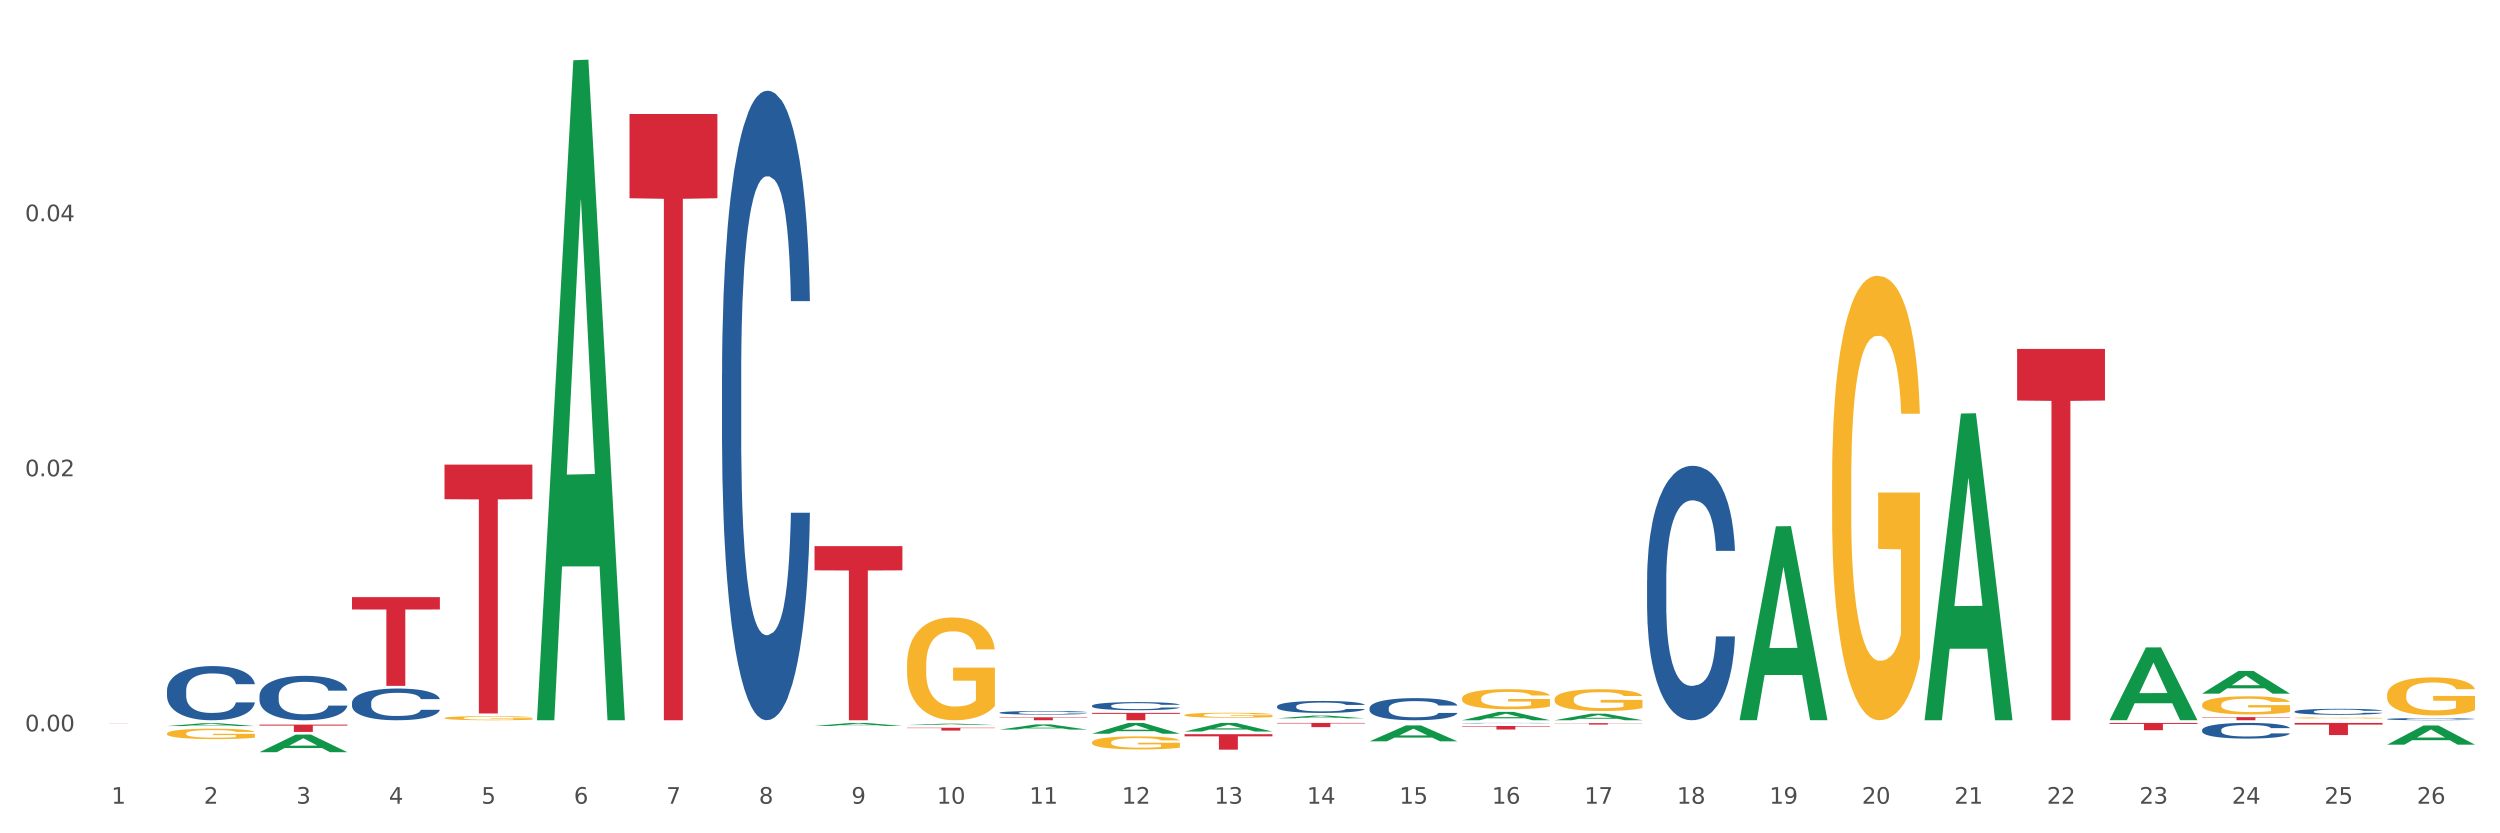 <?xml version="1.0" encoding="utf-8" standalone="no"?>
<!DOCTYPE svg PUBLIC "-//W3C//DTD SVG 1.1//EN"
  "http://www.w3.org/Graphics/SVG/1.1/DTD/svg11.dtd">
<svg xmlns:xlink="http://www.w3.org/1999/xlink" width="1080pt" height="360pt" viewBox="0 0 1080 360" xmlns="http://www.w3.org/2000/svg" version="1.1">
 <rect x="0" y="0" width="1080" height="360" fill="#333333" stroke="none"/>
 <defs>
  <style type="text/css">*{stroke-linejoin: round; stroke-linecap: butt}</style>
 </defs>
 <g id="figure_1">
  <g id="patch_1">
   <path d="M 0 360 
L 1080 360 
L 1080 0 
L 0 0 
z
" style="fill: #ffffff; stroke: #ffffff; stroke-linejoin: miter"/>
  </g>
  <g id="axes_1">
   <g id="matplotlib.axis_1">
    <g id="xtick_1">
     <g id="text_1">
      <!-- 1 -->
      <g style="fill: #4d4d4d" transform="translate(48.103 347.204) scale(0.096 -0.096)">
       <defs>
        <path id="DejaVuSans-31" d="M 794 531 
L 1825 531 
L 1825 4091 
L 703 3866 
L 703 4441 
L 1819 4666 
L 2450 4666 
L 2450 531 
L 3481 531 
L 3481 0 
L 794 0 
L 794 531 
z
" transform="scale(0.016)"/>
       </defs>
       <use xlink:href="#DejaVuSans-31"/>
      </g>
     </g>
    </g>
    <g id="xtick_2">
     <g id="text_2">
      <!-- 2 -->
      <g style="fill: #4d4d4d" transform="translate(88.066 347.204) scale(0.096 -0.096)">
       <defs>
        <path id="DejaVuSans-32" d="M 1228 531 
L 3431 531 
L 3431 0 
L 469 0 
L 469 531 
Q 828 903 1448 1529 
Q 2069 2156 2228 2338 
Q 2531 2678 2651 2914 
Q 2772 3150 2772 3378 
Q 2772 3750 2511 3984 
Q 2250 4219 1831 4219 
Q 1534 4219 1204 4116 
Q 875 4013 500 3803 
L 500 4441 
Q 881 4594 1212 4672 
Q 1544 4750 1819 4750 
Q 2544 4750 2975 4387 
Q 3406 4025 3406 3419 
Q 3406 3131 3298 2873 
Q 3191 2616 2906 2266 
Q 2828 2175 2409 1742 
Q 1991 1309 1228 531 
z
" transform="scale(0.016)"/>
       </defs>
       <use xlink:href="#DejaVuSans-32"/>
      </g>
     </g>
    </g>
    <g id="xtick_3">
     <g id="text_3">
      <!-- 3 -->
      <g style="fill: #4d4d4d" transform="translate(128.028 347.204) scale(0.096 -0.096)">
       <defs>
        <path id="DejaVuSans-33" d="M 2597 2516 
Q 3050 2419 3304 2112 
Q 3559 1806 3559 1356 
Q 3559 666 3084 287 
Q 2609 -91 1734 -91 
Q 1441 -91 1130 -33 
Q 819 25 488 141 
L 488 750 
Q 750 597 1062 519 
Q 1375 441 1716 441 
Q 2309 441 2620 675 
Q 2931 909 2931 1356 
Q 2931 1769 2642 2001 
Q 2353 2234 1838 2234 
L 1294 2234 
L 1294 2753 
L 1863 2753 
Q 2328 2753 2575 2939 
Q 2822 3125 2822 3475 
Q 2822 3834 2567 4026 
Q 2313 4219 1838 4219 
Q 1578 4219 1281 4162 
Q 984 4106 628 3988 
L 628 4550 
Q 988 4650 1302 4700 
Q 1616 4750 1894 4750 
Q 2613 4750 3031 4423 
Q 3450 4097 3450 3541 
Q 3450 3153 3228 2886 
Q 3006 2619 2597 2516 
z
" transform="scale(0.016)"/>
       </defs>
       <use xlink:href="#DejaVuSans-33"/>
      </g>
     </g>
    </g>
    <g id="xtick_4">
     <g id="text_4">
      <!-- 4 -->
      <g style="fill: #4d4d4d" transform="translate(167.99 347.204) scale(0.096 -0.096)">
       <defs>
        <path id="DejaVuSans-34" d="M 2419 4116 
L 825 1625 
L 2419 1625 
L 2419 4116 
z
M 2253 4666 
L 3047 4666 
L 3047 1625 
L 3713 1625 
L 3713 1100 
L 3047 1100 
L 3047 0 
L 2419 0 
L 2419 1100 
L 313 1100 
L 313 1709 
L 2253 4666 
z
" transform="scale(0.016)"/>
       </defs>
       <use xlink:href="#DejaVuSans-34"/>
      </g>
     </g>
    </g>
    <g id="xtick_5">
     <g id="text_5">
      <!-- 5 -->
      <g style="fill: #4d4d4d" transform="translate(207.953 347.204) scale(0.096 -0.096)">
       <defs>
        <path id="DejaVuSans-35" d="M 691 4666 
L 3169 4666 
L 3169 4134 
L 1269 4134 
L 1269 2991 
Q 1406 3038 1543 3061 
Q 1681 3084 1819 3084 
Q 2600 3084 3056 2656 
Q 3513 2228 3513 1497 
Q 3513 744 3044 326 
Q 2575 -91 1722 -91 
Q 1428 -91 1123 -41 
Q 819 9 494 109 
L 494 744 
Q 775 591 1075 516 
Q 1375 441 1709 441 
Q 2250 441 2565 725 
Q 2881 1009 2881 1497 
Q 2881 1984 2565 2268 
Q 2250 2553 1709 2553 
Q 1456 2553 1204 2497 
Q 953 2441 691 2322 
L 691 4666 
z
" transform="scale(0.016)"/>
       </defs>
       <use xlink:href="#DejaVuSans-35"/>
      </g>
     </g>
    </g>
    <g id="xtick_6">
     <g id="text_6">
      <!-- 6 -->
      <g style="fill: #4d4d4d" transform="translate(247.915 347.204) scale(0.096 -0.096)">
       <defs>
        <path id="DejaVuSans-36" d="M 2113 2584 
Q 1688 2584 1439 2293 
Q 1191 2003 1191 1497 
Q 1191 994 1439 701 
Q 1688 409 2113 409 
Q 2538 409 2786 701 
Q 3034 994 3034 1497 
Q 3034 2003 2786 2293 
Q 2538 2584 2113 2584 
z
M 3366 4563 
L 3366 3988 
Q 3128 4100 2886 4159 
Q 2644 4219 2406 4219 
Q 1781 4219 1451 3797 
Q 1122 3375 1075 2522 
Q 1259 2794 1537 2939 
Q 1816 3084 2150 3084 
Q 2853 3084 3261 2657 
Q 3669 2231 3669 1497 
Q 3669 778 3244 343 
Q 2819 -91 2113 -91 
Q 1303 -91 875 529 
Q 447 1150 447 2328 
Q 447 3434 972 4092 
Q 1497 4750 2381 4750 
Q 2619 4750 2861 4703 
Q 3103 4656 3366 4563 
z
" transform="scale(0.016)"/>
       </defs>
       <use xlink:href="#DejaVuSans-36"/>
      </g>
     </g>
    </g>
    <g id="xtick_7">
     <g id="text_7">
      <!-- 7 -->
      <g style="fill: #4d4d4d" transform="translate(287.878 347.204) scale(0.096 -0.096)">
       <defs>
        <path id="DejaVuSans-37" d="M 525 4666 
L 3525 4666 
L 3525 4397 
L 1831 0 
L 1172 0 
L 2766 4134 
L 525 4134 
L 525 4666 
z
" transform="scale(0.016)"/>
       </defs>
       <use xlink:href="#DejaVuSans-37"/>
      </g>
     </g>
    </g>
    <g id="xtick_8">
     <g id="text_8">
      <!-- 8 -->
      <g style="fill: #4d4d4d" transform="translate(327.84 347.204) scale(0.096 -0.096)">
       <defs>
        <path id="DejaVuSans-38" d="M 2034 2216 
Q 1584 2216 1326 1975 
Q 1069 1734 1069 1313 
Q 1069 891 1326 650 
Q 1584 409 2034 409 
Q 2484 409 2743 651 
Q 3003 894 3003 1313 
Q 3003 1734 2745 1975 
Q 2488 2216 2034 2216 
z
M 1403 2484 
Q 997 2584 770 2862 
Q 544 3141 544 3541 
Q 544 4100 942 4425 
Q 1341 4750 2034 4750 
Q 2731 4750 3128 4425 
Q 3525 4100 3525 3541 
Q 3525 3141 3298 2862 
Q 3072 2584 2669 2484 
Q 3125 2378 3379 2068 
Q 3634 1759 3634 1313 
Q 3634 634 3220 271 
Q 2806 -91 2034 -91 
Q 1263 -91 848 271 
Q 434 634 434 1313 
Q 434 1759 690 2068 
Q 947 2378 1403 2484 
z
M 1172 3481 
Q 1172 3119 1398 2916 
Q 1625 2713 2034 2713 
Q 2441 2713 2670 2916 
Q 2900 3119 2900 3481 
Q 2900 3844 2670 4047 
Q 2441 4250 2034 4250 
Q 1625 4250 1398 4047 
Q 1172 3844 1172 3481 
z
" transform="scale(0.016)"/>
       </defs>
       <use xlink:href="#DejaVuSans-38"/>
      </g>
     </g>
    </g>
    <g id="xtick_9">
     <g id="text_9">
      <!-- 9 -->
      <g style="fill: #4d4d4d" transform="translate(367.803 347.204) scale(0.096 -0.096)">
       <defs>
        <path id="DejaVuSans-39" d="M 703 97 
L 703 672 
Q 941 559 1184 500 
Q 1428 441 1663 441 
Q 2288 441 2617 861 
Q 2947 1281 2994 2138 
Q 2813 1869 2534 1725 
Q 2256 1581 1919 1581 
Q 1219 1581 811 2004 
Q 403 2428 403 3163 
Q 403 3881 828 4315 
Q 1253 4750 1959 4750 
Q 2769 4750 3195 4129 
Q 3622 3509 3622 2328 
Q 3622 1225 3098 567 
Q 2575 -91 1691 -91 
Q 1453 -91 1209 -44 
Q 966 3 703 97 
z
M 1959 2075 
Q 2384 2075 2632 2365 
Q 2881 2656 2881 3163 
Q 2881 3666 2632 3958 
Q 2384 4250 1959 4250 
Q 1534 4250 1286 3958 
Q 1038 3666 1038 3163 
Q 1038 2656 1286 2365 
Q 1534 2075 1959 2075 
z
" transform="scale(0.016)"/>
       </defs>
       <use xlink:href="#DejaVuSans-39"/>
      </g>
     </g>
    </g>
    <g id="xtick_10">
     <g id="text_10">
      <!-- 10 -->
      <g style="fill: #4d4d4d" transform="translate(404.711 347.204) scale(0.096 -0.096)">
       <defs>
        <path id="DejaVuSans-30" d="M 2034 4250 
Q 1547 4250 1301 3770 
Q 1056 3291 1056 2328 
Q 1056 1369 1301 889 
Q 1547 409 2034 409 
Q 2525 409 2770 889 
Q 3016 1369 3016 2328 
Q 3016 3291 2770 3770 
Q 2525 4250 2034 4250 
z
M 2034 4750 
Q 2819 4750 3233 4129 
Q 3647 3509 3647 2328 
Q 3647 1150 3233 529 
Q 2819 -91 2034 -91 
Q 1250 -91 836 529 
Q 422 1150 422 2328 
Q 422 3509 836 4129 
Q 1250 4750 2034 4750 
z
" transform="scale(0.016)"/>
       </defs>
       <use xlink:href="#DejaVuSans-31"/>
       <use xlink:href="#DejaVuSans-30" transform="translate(63.623 0)"/>
      </g>
     </g>
    </g>
    <g id="xtick_11">
     <g id="text_11">
      <!-- 11 -->
      <g style="fill: #4d4d4d" transform="translate(444.673 347.204) scale(0.096 -0.096)">
       <use xlink:href="#DejaVuSans-31"/>
       <use xlink:href="#DejaVuSans-31" transform="translate(63.623 0)"/>
      </g>
     </g>
    </g>
    <g id="xtick_12">
     <g id="text_12">
      <!-- 12 -->
      <g style="fill: #4d4d4d" transform="translate(484.636 347.204) scale(0.096 -0.096)">
       <use xlink:href="#DejaVuSans-31"/>
       <use xlink:href="#DejaVuSans-32" transform="translate(63.623 0)"/>
      </g>
     </g>
    </g>
    <g id="xtick_13">
     <g id="text_13">
      <!-- 13 -->
      <g style="fill: #4d4d4d" transform="translate(524.598 347.204) scale(0.096 -0.096)">
       <use xlink:href="#DejaVuSans-31"/>
       <use xlink:href="#DejaVuSans-33" transform="translate(63.623 0)"/>
      </g>
     </g>
    </g>
    <g id="xtick_14">
     <g id="text_14">
      <!-- 14 -->
      <g style="fill: #4d4d4d" transform="translate(564.561 347.204) scale(0.096 -0.096)">
       <use xlink:href="#DejaVuSans-31"/>
       <use xlink:href="#DejaVuSans-34" transform="translate(63.623 0)"/>
      </g>
     </g>
    </g>
    <g id="xtick_15">
     <g id="text_15">
      <!-- 15 -->
      <g style="fill: #4d4d4d" transform="translate(604.523 347.204) scale(0.096 -0.096)">
       <use xlink:href="#DejaVuSans-31"/>
       <use xlink:href="#DejaVuSans-35" transform="translate(63.623 0)"/>
      </g>
     </g>
    </g>
    <g id="xtick_16">
     <g id="text_16">
      <!-- 16 -->
      <g style="fill: #4d4d4d" transform="translate(644.486 347.204) scale(0.096 -0.096)">
       <use xlink:href="#DejaVuSans-31"/>
       <use xlink:href="#DejaVuSans-36" transform="translate(63.623 0)"/>
      </g>
     </g>
    </g>
    <g id="xtick_17">
     <g id="text_17">
      <!-- 17 -->
      <g style="fill: #4d4d4d" transform="translate(684.448 347.204) scale(0.096 -0.096)">
       <use xlink:href="#DejaVuSans-31"/>
       <use xlink:href="#DejaVuSans-37" transform="translate(63.623 0)"/>
      </g>
     </g>
    </g>
    <g id="xtick_18">
     <g id="text_18">
      <!-- 18 -->
      <g style="fill: #4d4d4d" transform="translate(724.41 347.204) scale(0.096 -0.096)">
       <use xlink:href="#DejaVuSans-31"/>
       <use xlink:href="#DejaVuSans-38" transform="translate(63.623 0)"/>
      </g>
     </g>
    </g>
    <g id="xtick_19">
     <g id="text_19">
      <!-- 19 -->
      <g style="fill: #4d4d4d" transform="translate(764.373 347.204) scale(0.096 -0.096)">
       <use xlink:href="#DejaVuSans-31"/>
       <use xlink:href="#DejaVuSans-39" transform="translate(63.623 0)"/>
      </g>
     </g>
    </g>
    <g id="xtick_20">
     <g id="text_20">
      <!-- 20 -->
      <g style="fill: #4d4d4d" transform="translate(804.335 347.204) scale(0.096 -0.096)">
       <use xlink:href="#DejaVuSans-32"/>
       <use xlink:href="#DejaVuSans-30" transform="translate(63.623 0)"/>
      </g>
     </g>
    </g>
    <g id="xtick_21">
     <g id="text_21">
      <!-- 21 -->
      <g style="fill: #4d4d4d" transform="translate(844.298 347.204) scale(0.096 -0.096)">
       <use xlink:href="#DejaVuSans-32"/>
       <use xlink:href="#DejaVuSans-31" transform="translate(63.623 0)"/>
      </g>
     </g>
    </g>
    <g id="xtick_22">
     <g id="text_22">
      <!-- 22 -->
      <g style="fill: #4d4d4d" transform="translate(884.26 347.204) scale(0.096 -0.096)">
       <use xlink:href="#DejaVuSans-32"/>
       <use xlink:href="#DejaVuSans-32" transform="translate(63.623 0)"/>
      </g>
     </g>
    </g>
    <g id="xtick_23">
     <g id="text_23">
      <!-- 23 -->
      <g style="fill: #4d4d4d" transform="translate(924.223 347.204) scale(0.096 -0.096)">
       <use xlink:href="#DejaVuSans-32"/>
       <use xlink:href="#DejaVuSans-33" transform="translate(63.623 0)"/>
      </g>
     </g>
    </g>
    <g id="xtick_24">
     <g id="text_24">
      <!-- 24 -->
      <g style="fill: #4d4d4d" transform="translate(964.185 347.204) scale(0.096 -0.096)">
       <use xlink:href="#DejaVuSans-32"/>
       <use xlink:href="#DejaVuSans-34" transform="translate(63.623 0)"/>
      </g>
     </g>
    </g>
    <g id="xtick_25">
     <g id="text_25">
      <!-- 25 -->
      <g style="fill: #4d4d4d" transform="translate(1004.147 347.204) scale(0.096 -0.096)">
       <use xlink:href="#DejaVuSans-32"/>
       <use xlink:href="#DejaVuSans-35" transform="translate(63.623 0)"/>
      </g>
     </g>
    </g>
    <g id="xtick_26">
     <g id="text_26">
      <!-- 26 -->
      <g style="fill: #4d4d4d" transform="translate(1044.11 347.204) scale(0.096 -0.096)">
       <use xlink:href="#DejaVuSans-32"/>
       <use xlink:href="#DejaVuSans-36" transform="translate(63.623 0)"/>
      </g>
     </g>
    </g>
    <g id="xtick_27"/>
    <g id="xtick_28"/>
    <g id="xtick_29"/>
    <g id="xtick_30"/>
    <g id="xtick_31"/>
    <g id="xtick_32"/>
    <g id="xtick_33"/>
    <g id="xtick_34"/>
    <g id="xtick_35"/>
    <g id="xtick_36"/>
    <g id="xtick_37"/>
    <g id="xtick_38"/>
    <g id="xtick_39"/>
    <g id="xtick_40"/>
    <g id="xtick_41"/>
    <g id="xtick_42"/>
    <g id="xtick_43"/>
    <g id="xtick_44"/>
    <g id="xtick_45"/>
    <g id="xtick_46"/>
    <g id="xtick_47"/>
    <g id="xtick_48"/>
    <g id="xtick_49"/>
    <g id="xtick_50"/>
    <g id="xtick_51"/>
   </g>
   <g id="matplotlib.axis_2">
    <g id="ytick_1">
     <g id="text_27">
      <!-- 0.00 -->
      <g style="fill: #4d4d4d" transform="translate(10.8 315.942) scale(0.096 -0.096)">
       <defs>
        <path id="DejaVuSans-2e" d="M 684 794 
L 1344 794 
L 1344 0 
L 684 0 
L 684 794 
z
" transform="scale(0.016)"/>
       </defs>
       <use xlink:href="#DejaVuSans-30"/>
       <use xlink:href="#DejaVuSans-2e" transform="translate(63.623 0)"/>
       <use xlink:href="#DejaVuSans-30" transform="translate(95.41 0)"/>
       <use xlink:href="#DejaVuSans-30" transform="translate(159.033 0)"/>
      </g>
     </g>
    </g>
    <g id="ytick_2">
     <g id="text_28">
      <!-- 0.02 -->
      <g style="fill: #4d4d4d" transform="translate(10.8 205.757) scale(0.096 -0.096)">
       <use xlink:href="#DejaVuSans-30"/>
       <use xlink:href="#DejaVuSans-2e" transform="translate(63.623 0)"/>
       <use xlink:href="#DejaVuSans-30" transform="translate(95.41 0)"/>
       <use xlink:href="#DejaVuSans-32" transform="translate(159.033 0)"/>
      </g>
     </g>
    </g>
    <g id="ytick_3">
     <g id="text_29">
      <!-- 0.04 -->
      <g style="fill: #4d4d4d" transform="translate(10.8 95.572) scale(0.096 -0.096)">
       <use xlink:href="#DejaVuSans-30"/>
       <use xlink:href="#DejaVuSans-2e" transform="translate(63.623 0)"/>
       <use xlink:href="#DejaVuSans-30" transform="translate(95.41 0)"/>
       <use xlink:href="#DejaVuSans-34" transform="translate(159.033 0)"/>
      </g>
     </g>
    </g>
    <g id="ytick_4"/>
    <g id="ytick_5"/>
    <g id="ytick_6"/>
   </g>
   <g id="PolyCollection_1">
    <path d="M 72.137 313.658 
L 72.177 313.657 
L 87.832 312.41 
L 94.329 312.409 
L 110.102 313.661 
L 102.587 313.661 
L 99.182 313.369 
L 83.018 313.369 
L 82.901 313.374 
L 79.613 313.661 
L 72.137 313.661 
L 72.137 313.658 
L 85.053 313.195 
L 97.147 313.194 
L 91.159 312.676 
L 91.08 312.673 
L 91.002 312.677 
L 85.014 313.194 
L 85.053 313.195 
L 72.137 313.658 
z
" clip-path="url(#pd5e3f21636)" style="fill: #109648"/>
    <path d="M 192.025 310.187 
L 192.07 310.185 
L 192.07 310.126 
L 192.159 310.076 
L 192.607 309.953 
L 193.28 309.852 
L 193.773 309.798 
L 194.266 309.754 
L 194.849 309.71 
L 195.566 309.664 
L 196.865 309.597 
L 197.672 309.563 
L 198.658 309.527 
L 200.451 309.475 
L 201.751 309.445 
L 203.096 309.421 
L 205.292 309.391 
L 206.726 309.378 
L 208.25 309.369 
L 210.088 309.362 
L 211.477 309.36 
L 214.525 309.365 
L 217.125 309.38 
L 218.38 309.391 
L 219.994 309.411 
L 220.845 309.424 
L 222.235 309.45 
L 223.669 309.484 
L 224.655 309.514 
L 226.134 309.569 
L 227.255 309.625 
L 228.286 309.693 
L 228.824 309.741 
L 229.227 309.785 
L 229.586 309.836 
L 229.944 309.916 
L 221.876 309.916 
L 221.562 309.858 
L 221.069 309.805 
L 220.352 309.752 
L 219.725 309.72 
L 218.649 309.679 
L 217.663 309.653 
L 216.632 309.633 
L 215.377 309.617 
L 214.391 309.609 
L 213.001 309.602 
L 210.267 309.604 
L 208.43 309.617 
L 207.175 309.633 
L 206.368 309.648 
L 205.651 309.664 
L 204.844 309.687 
L 203.903 309.721 
L 203.23 309.752 
L 202.558 309.791 
L 202.02 309.831 
L 201.527 309.876 
L 201.124 309.925 
L 200.81 309.976 
L 200.541 310.038 
L 200.317 310.141 
L 200.317 310.365 
L 200.406 310.415 
L 200.631 310.482 
L 200.899 310.533 
L 201.348 310.593 
L 201.751 310.634 
L 202.513 310.693 
L 203.365 310.742 
L 204.037 310.773 
L 204.709 310.799 
L 205.875 310.835 
L 207.175 310.864 
L 208.295 310.882 
L 209.819 310.899 
L 210.85 310.905 
L 211.746 310.908 
L 213.943 310.908 
L 215.511 310.904 
L 217.26 310.892 
L 218.604 310.877 
L 219.725 310.859 
L 220.98 310.83 
L 221.787 310.802 
L 221.787 310.461 
L 211.926 310.459 
L 211.926 310.232 
L 229.989 310.232 
L 229.989 310.899 
L 229.227 310.933 
L 228.375 310.964 
L 227.479 310.992 
L 226.134 311.026 
L 224.521 311.059 
L 223.086 311.081 
L 221.562 311.101 
L 219.77 311.119 
L 217.439 311.135 
L 216.005 311.142 
L 214.212 311.147 
L 212.105 311.148 
L 210.267 311.145 
L 208.474 311.137 
L 206.592 311.122 
L 204.754 311.101 
L 203.365 311.08 
L 201.975 311.054 
L 200.496 311.019 
L 199.331 310.987 
L 198.434 310.957 
L 197.448 310.92 
L 196.372 310.871 
L 195.566 310.827 
L 194.849 310.781 
L 194.087 310.722 
L 193.549 310.672 
L 193.011 310.608 
L 192.697 310.561 
L 192.338 310.487 
L 192.07 310.384 
L 192.025 310.187 
z
" clip-path="url(#pd5e3f21636)" style="fill: #f7b32b"/>
    <path d="M 391.837 287.268 
L 391.882 287.227 
L 391.882 285.768 
L 391.971 284.511 
L 392.42 281.47 
L 393.092 278.956 
L 393.585 277.618 
L 394.078 276.524 
L 394.661 275.429 
L 395.378 274.294 
L 396.678 272.631 
L 397.484 271.78 
L 398.471 270.888 
L 400.263 269.591 
L 401.563 268.861 
L 402.908 268.253 
L 405.104 267.523 
L 406.538 267.199 
L 408.062 266.955 
L 409.9 266.793 
L 411.29 266.753 
L 414.338 266.874 
L 416.937 267.239 
L 418.192 267.523 
L 419.806 268.009 
L 420.657 268.334 
L 422.047 268.982 
L 423.481 269.834 
L 424.467 270.564 
L 425.946 271.942 
L 427.067 273.321 
L 428.098 275.024 
L 428.636 276.199 
L 429.039 277.294 
L 429.398 278.551 
L 429.756 280.538 
L 421.688 280.538 
L 421.375 279.119 
L 420.882 277.781 
L 420.164 276.483 
L 419.537 275.672 
L 418.461 274.659 
L 417.475 274.01 
L 416.444 273.523 
L 415.189 273.118 
L 414.203 272.915 
L 412.814 272.753 
L 410.079 272.794 
L 408.242 273.118 
L 406.987 273.523 
L 406.18 273.888 
L 405.463 274.294 
L 404.656 274.861 
L 403.715 275.713 
L 403.042 276.483 
L 402.37 277.456 
L 401.832 278.429 
L 401.339 279.564 
L 400.936 280.781 
L 400.622 282.038 
L 400.353 283.578 
L 400.129 286.133 
L 400.129 291.687 
L 400.219 292.944 
L 400.443 294.606 
L 400.712 295.863 
L 401.16 297.363 
L 401.563 298.377 
L 402.325 299.837 
L 403.177 301.053 
L 403.849 301.823 
L 404.522 302.472 
L 405.687 303.364 
L 406.987 304.094 
L 408.107 304.54 
L 409.631 304.945 
L 410.662 305.107 
L 411.559 305.188 
L 413.755 305.188 
L 415.324 305.067 
L 417.072 304.783 
L 418.416 304.418 
L 419.537 303.972 
L 420.792 303.242 
L 421.599 302.553 
L 421.599 294.079 
L 411.738 294.039 
L 411.738 288.403 
L 429.801 288.403 
L 429.801 304.945 
L 429.039 305.797 
L 428.188 306.567 
L 427.291 307.256 
L 425.946 308.108 
L 424.333 308.919 
L 422.899 309.486 
L 421.375 309.973 
L 419.582 310.419 
L 417.251 310.824 
L 415.817 310.986 
L 414.024 311.108 
L 411.917 311.148 
L 410.079 311.067 
L 408.287 310.865 
L 406.404 310.5 
L 404.566 309.973 
L 403.177 309.446 
L 401.787 308.797 
L 400.308 307.945 
L 399.143 307.135 
L 398.246 306.405 
L 397.26 305.472 
L 396.185 304.256 
L 395.378 303.161 
L 394.661 302.026 
L 393.899 300.566 
L 393.361 299.31 
L 392.823 297.728 
L 392.509 296.553 
L 392.151 294.728 
L 391.882 292.174 
L 391.837 287.268 
z
" clip-path="url(#pd5e3f21636)" style="fill: #f7b32b"/>
    <path d="M 471.762 320.718 
L 471.807 320.713 
L 471.807 320.528 
L 471.896 320.368 
L 472.344 319.982 
L 473.017 319.663 
L 473.51 319.493 
L 474.003 319.354 
L 474.585 319.215 
L 475.303 319.07 
L 476.602 318.859 
L 477.409 318.751 
L 478.395 318.638 
L 480.188 318.473 
L 481.488 318.38 
L 482.833 318.303 
L 485.029 318.21 
L 486.463 318.169 
L 487.987 318.138 
L 489.825 318.118 
L 491.214 318.113 
L 494.262 318.128 
L 496.862 318.174 
L 498.117 318.21 
L 499.731 318.272 
L 500.582 318.313 
L 501.972 318.396 
L 503.406 318.504 
L 504.392 318.597 
L 505.871 318.772 
L 506.992 318.947 
L 508.023 319.163 
L 508.561 319.312 
L 508.964 319.451 
L 509.323 319.611 
L 509.681 319.863 
L 501.613 319.863 
L 501.299 319.683 
L 500.806 319.513 
L 500.089 319.348 
L 499.462 319.245 
L 498.386 319.117 
L 497.4 319.034 
L 496.369 318.973 
L 495.114 318.921 
L 494.128 318.895 
L 492.738 318.875 
L 490.004 318.88 
L 488.167 318.921 
L 486.912 318.973 
L 486.105 319.019 
L 485.388 319.07 
L 484.581 319.142 
L 483.64 319.251 
L 482.967 319.348 
L 482.295 319.472 
L 481.757 319.596 
L 481.264 319.74 
L 480.861 319.894 
L 480.547 320.054 
L 480.278 320.25 
L 480.054 320.574 
L 480.054 321.279 
L 480.143 321.439 
L 480.368 321.65 
L 480.636 321.81 
L 481.085 322 
L 481.488 322.129 
L 482.25 322.315 
L 483.102 322.469 
L 483.774 322.567 
L 484.446 322.649 
L 485.612 322.763 
L 486.912 322.855 
L 488.032 322.912 
L 489.556 322.963 
L 490.587 322.984 
L 491.483 322.994 
L 493.68 322.994 
L 495.248 322.979 
L 496.997 322.943 
L 498.341 322.896 
L 499.462 322.84 
L 500.717 322.747 
L 501.524 322.66 
L 501.524 321.583 
L 491.663 321.578 
L 491.663 320.862 
L 509.726 320.862 
L 509.726 322.963 
L 508.964 323.072 
L 508.112 323.169 
L 507.216 323.257 
L 505.871 323.365 
L 504.258 323.468 
L 502.823 323.54 
L 501.299 323.602 
L 499.507 323.659 
L 497.176 323.71 
L 495.742 323.731 
L 493.949 323.746 
L 491.842 323.751 
L 490.004 323.741 
L 488.211 323.715 
L 486.329 323.669 
L 484.491 323.602 
L 483.102 323.535 
L 481.712 323.453 
L 480.233 323.344 
L 479.068 323.241 
L 478.171 323.149 
L 477.185 323.03 
L 476.109 322.876 
L 475.303 322.737 
L 474.585 322.593 
L 473.824 322.407 
L 473.286 322.248 
L 472.748 322.047 
L 472.434 321.897 
L 472.075 321.666 
L 471.807 321.341 
L 471.762 320.718 
z
" clip-path="url(#pd5e3f21636)" style="fill: #f7b32b"/>
    <path d="M 511.724 308.912 
L 511.769 308.91 
L 511.769 308.838 
L 511.859 308.777 
L 512.307 308.628 
L 512.979 308.506 
L 513.472 308.44 
L 513.965 308.387 
L 514.548 308.333 
L 515.265 308.278 
L 516.565 308.197 
L 517.372 308.155 
L 518.358 308.112 
L 520.151 308.048 
L 521.451 308.013 
L 522.795 307.983 
L 524.991 307.947 
L 526.426 307.932 
L 527.95 307.92 
L 529.787 307.912 
L 531.177 307.91 
L 534.225 307.916 
L 536.825 307.933 
L 538.08 307.947 
L 539.693 307.971 
L 540.545 307.987 
L 541.934 308.019 
L 543.369 308.06 
L 544.355 308.096 
L 545.834 308.163 
L 546.954 308.231 
L 547.985 308.314 
L 548.523 308.371 
L 548.926 308.425 
L 549.285 308.486 
L 549.644 308.583 
L 541.576 308.583 
L 541.262 308.514 
L 540.769 308.448 
L 540.052 308.385 
L 539.424 308.345 
L 538.348 308.296 
L 537.362 308.264 
L 536.331 308.24 
L 535.076 308.221 
L 534.09 308.211 
L 532.701 308.203 
L 529.967 308.205 
L 528.129 308.221 
L 526.874 308.24 
L 526.067 308.258 
L 525.35 308.278 
L 524.543 308.306 
L 523.602 308.347 
L 522.93 308.385 
L 522.257 308.432 
L 521.719 308.48 
L 521.226 308.535 
L 520.823 308.595 
L 520.509 308.656 
L 520.24 308.731 
L 520.016 308.856 
L 520.016 309.127 
L 520.106 309.189 
L 520.33 309.27 
L 520.599 309.331 
L 521.047 309.405 
L 521.451 309.454 
L 522.213 309.525 
L 523.064 309.585 
L 523.736 309.622 
L 524.409 309.654 
L 525.574 309.698 
L 526.874 309.733 
L 527.995 309.755 
L 529.519 309.775 
L 530.549 309.783 
L 531.446 309.787 
L 533.642 309.787 
L 535.211 309.781 
L 536.959 309.767 
L 538.304 309.749 
L 539.424 309.727 
L 540.679 309.692 
L 541.486 309.658 
L 541.486 309.244 
L 531.625 309.242 
L 531.625 308.967 
L 549.688 308.967 
L 549.688 309.775 
L 548.926 309.817 
L 548.075 309.854 
L 547.178 309.888 
L 545.834 309.929 
L 544.22 309.969 
L 542.786 309.997 
L 541.262 310.02 
L 539.469 310.042 
L 537.138 310.062 
L 535.704 310.07 
L 533.911 310.076 
L 531.804 310.078 
L 529.967 310.074 
L 528.174 310.064 
L 526.291 310.046 
L 524.454 310.02 
L 523.064 309.995 
L 521.675 309.963 
L 520.196 309.921 
L 519.03 309.882 
L 518.134 309.846 
L 517.148 309.801 
L 516.072 309.741 
L 515.265 309.688 
L 514.548 309.632 
L 513.786 309.561 
L 513.248 309.5 
L 512.71 309.422 
L 512.396 309.365 
L 512.038 309.276 
L 511.769 309.151 
L 511.724 308.912 
z
" clip-path="url(#pd5e3f21636)" style="fill: #f7b32b"/>
    <path d="M 671.574 302.097 
L 671.619 302.088 
L 671.619 301.778 
L 671.708 301.512 
L 672.157 300.867 
L 672.829 300.333 
L 673.322 300.049 
L 673.815 299.817 
L 674.398 299.585 
L 675.115 299.344 
L 676.415 298.991 
L 677.221 298.81 
L 678.208 298.621 
L 680 298.346 
L 681.3 298.191 
L 682.645 298.062 
L 684.841 297.907 
L 686.275 297.838 
L 687.799 297.787 
L 689.637 297.752 
L 691.027 297.744 
L 694.075 297.77 
L 696.674 297.847 
L 697.929 297.907 
L 699.543 298.01 
L 700.394 298.079 
L 701.784 298.217 
L 703.218 298.398 
L 704.204 298.552 
L 705.683 298.845 
L 706.804 299.137 
L 707.835 299.499 
L 708.373 299.748 
L 708.776 299.98 
L 709.135 300.247 
L 709.493 300.669 
L 701.425 300.669 
L 701.112 300.368 
L 700.619 300.084 
L 699.901 299.808 
L 699.274 299.636 
L 698.198 299.421 
L 697.212 299.284 
L 696.181 299.18 
L 694.926 299.094 
L 693.94 299.051 
L 692.551 299.017 
L 689.816 299.026 
L 687.979 299.094 
L 686.724 299.18 
L 685.917 299.258 
L 685.2 299.344 
L 684.393 299.464 
L 683.452 299.645 
L 682.779 299.808 
L 682.107 300.015 
L 681.569 300.221 
L 681.076 300.462 
L 680.673 300.72 
L 680.359 300.987 
L 680.09 301.314 
L 679.866 301.856 
L 679.866 303.034 
L 679.956 303.301 
L 680.18 303.654 
L 680.449 303.92 
L 680.897 304.239 
L 681.3 304.454 
L 682.062 304.764 
L 682.914 305.022 
L 683.586 305.185 
L 684.258 305.323 
L 685.424 305.512 
L 686.724 305.667 
L 687.844 305.761 
L 689.368 305.847 
L 690.399 305.882 
L 691.296 305.899 
L 693.492 305.899 
L 695.061 305.873 
L 696.809 305.813 
L 698.153 305.736 
L 699.274 305.641 
L 700.529 305.486 
L 701.336 305.34 
L 701.336 303.542 
L 691.475 303.533 
L 691.475 302.338 
L 709.538 302.338 
L 709.538 305.847 
L 708.776 306.028 
L 707.925 306.192 
L 707.028 306.338 
L 705.683 306.519 
L 704.07 306.691 
L 702.636 306.811 
L 701.112 306.914 
L 699.319 307.009 
L 696.988 307.095 
L 695.554 307.129 
L 693.761 307.155 
L 691.654 307.164 
L 689.816 307.147 
L 688.024 307.103 
L 686.141 307.026 
L 684.303 306.914 
L 682.914 306.802 
L 681.524 306.665 
L 680.045 306.484 
L 678.88 306.312 
L 677.983 306.157 
L 676.997 305.959 
L 675.922 305.701 
L 675.115 305.469 
L 674.398 305.228 
L 673.636 304.918 
L 673.098 304.652 
L 672.56 304.316 
L 672.246 304.067 
L 671.888 303.68 
L 671.619 303.138 
L 671.574 302.097 
z
" clip-path="url(#pd5e3f21636)" style="fill: #f7b32b"/>
    <path d="M 791.461 207.85 
L 791.506 207.675 
L 791.506 201.361 
L 791.596 195.925 
L 792.044 182.771 
L 792.716 171.898 
L 793.209 166.11 
L 793.702 161.375 
L 794.285 156.64 
L 795.002 151.729 
L 796.302 144.539 
L 797.109 140.856 
L 798.095 136.997 
L 799.888 131.385 
L 801.188 128.229 
L 802.532 125.598 
L 804.728 122.441 
L 806.163 121.038 
L 807.687 119.986 
L 809.524 119.284 
L 810.914 119.109 
L 813.962 119.635 
L 816.561 121.213 
L 817.817 122.441 
L 819.43 124.546 
L 820.282 125.949 
L 821.671 128.755 
L 823.106 132.438 
L 824.092 135.594 
L 825.571 141.557 
L 826.691 147.52 
L 827.722 154.886 
L 828.26 159.972 
L 828.663 164.707 
L 829.022 170.144 
L 829.381 178.738 
L 821.313 178.738 
L 820.999 172.599 
L 820.506 166.812 
L 819.789 161.2 
L 819.161 157.692 
L 818.085 153.308 
L 817.099 150.502 
L 816.068 148.397 
L 814.813 146.643 
L 813.827 145.766 
L 812.438 145.065 
L 809.704 145.24 
L 807.866 146.643 
L 806.611 148.397 
L 805.804 149.976 
L 805.087 151.729 
L 804.28 154.185 
L 803.339 157.868 
L 802.667 161.2 
L 801.994 165.409 
L 801.456 169.618 
L 800.963 174.529 
L 800.56 179.79 
L 800.246 185.227 
L 799.977 191.891 
L 799.753 202.94 
L 799.753 226.967 
L 799.843 232.403 
L 800.067 239.594 
L 800.336 245.031 
L 800.784 251.52 
L 801.188 255.904 
L 801.949 262.218 
L 802.801 267.479 
L 803.473 270.811 
L 804.146 273.617 
L 805.311 277.476 
L 806.611 280.633 
L 807.732 282.562 
L 809.255 284.316 
L 810.286 285.017 
L 811.183 285.368 
L 813.379 285.368 
L 814.948 284.842 
L 816.696 283.614 
L 818.041 282.036 
L 819.161 280.106 
L 820.416 276.95 
L 821.223 273.968 
L 821.223 237.314 
L 811.362 237.139 
L 811.362 212.761 
L 829.425 212.761 
L 829.425 284.316 
L 828.663 287.998 
L 827.812 291.331 
L 826.915 294.312 
L 825.571 297.995 
L 823.957 301.503 
L 822.523 303.958 
L 820.999 306.062 
L 819.206 307.992 
L 816.875 309.745 
L 815.441 310.447 
L 813.648 310.973 
L 811.541 311.148 
L 809.704 310.798 
L 807.911 309.921 
L 806.028 308.342 
L 804.191 306.062 
L 802.801 303.783 
L 801.412 300.976 
L 799.933 297.294 
L 798.767 293.786 
L 797.871 290.629 
L 796.885 286.595 
L 795.809 281.334 
L 795.002 276.599 
L 794.285 271.688 
L 793.523 265.375 
L 792.985 259.938 
L 792.447 253.098 
L 792.133 248.012 
L 791.775 240.12 
L 791.506 229.071 
L 791.461 207.85 
z
" clip-path="url(#pd5e3f21636)" style="fill: #f7b32b"/>
    <path d="M 951.311 304.43 
L 951.356 304.423 
L 951.356 304.165 
L 951.445 303.943 
L 951.894 303.405 
L 952.566 302.96 
L 953.059 302.723 
L 953.552 302.53 
L 954.135 302.336 
L 954.852 302.135 
L 956.152 301.841 
L 956.958 301.691 
L 957.945 301.533 
L 959.737 301.303 
L 961.037 301.174 
L 962.382 301.067 
L 964.578 300.938 
L 966.012 300.88 
L 967.536 300.837 
L 969.374 300.809 
L 970.764 300.801 
L 973.812 300.823 
L 976.411 300.887 
L 977.666 300.938 
L 979.28 301.024 
L 980.131 301.081 
L 981.521 301.196 
L 982.955 301.346 
L 983.941 301.476 
L 985.42 301.719 
L 986.541 301.963 
L 987.572 302.264 
L 988.11 302.472 
L 988.513 302.666 
L 988.872 302.888 
L 989.23 303.24 
L 981.162 303.24 
L 980.849 302.989 
L 980.356 302.752 
L 979.638 302.523 
L 979.011 302.379 
L 977.935 302.2 
L 976.949 302.085 
L 975.918 301.999 
L 974.663 301.927 
L 973.677 301.892 
L 972.288 301.863 
L 969.553 301.87 
L 967.716 301.927 
L 966.461 301.999 
L 965.654 302.064 
L 964.937 302.135 
L 964.13 302.236 
L 963.189 302.386 
L 962.516 302.523 
L 961.844 302.695 
L 961.306 302.867 
L 960.813 303.068 
L 960.41 303.283 
L 960.096 303.505 
L 959.827 303.778 
L 959.603 304.23 
L 959.603 305.212 
L 959.693 305.434 
L 959.917 305.728 
L 960.186 305.951 
L 960.634 306.216 
L 961.037 306.395 
L 961.799 306.654 
L 962.651 306.869 
L 963.323 307.005 
L 963.995 307.12 
L 965.161 307.278 
L 966.461 307.407 
L 967.581 307.486 
L 969.105 307.557 
L 970.136 307.586 
L 971.033 307.6 
L 973.229 307.6 
L 974.798 307.579 
L 976.546 307.529 
L 977.89 307.464 
L 979.011 307.385 
L 980.266 307.256 
L 981.073 307.134 
L 981.073 305.635 
L 971.212 305.628 
L 971.212 304.631 
L 989.275 304.631 
L 989.275 307.557 
L 988.513 307.708 
L 987.662 307.844 
L 986.765 307.966 
L 985.42 308.117 
L 983.807 308.26 
L 982.373 308.361 
L 980.849 308.447 
L 979.056 308.526 
L 976.725 308.597 
L 975.291 308.626 
L 973.498 308.647 
L 971.391 308.655 
L 969.553 308.64 
L 967.761 308.604 
L 965.878 308.54 
L 964.04 308.447 
L 962.651 308.353 
L 961.261 308.239 
L 959.782 308.088 
L 958.617 307.945 
L 957.72 307.816 
L 956.734 307.651 
L 955.659 307.435 
L 954.852 307.242 
L 954.135 307.041 
L 953.373 306.783 
L 952.835 306.56 
L 952.297 306.281 
L 951.983 306.073 
L 951.625 305.75 
L 951.356 305.298 
L 951.311 304.43 
z
" clip-path="url(#pd5e3f21636)" style="fill: #f7b32b"/>
    <path d="M 991.273 310.144 
L 991.318 310.143 
L 991.318 310.128 
L 991.408 310.115 
L 991.856 310.083 
L 992.528 310.057 
L 993.021 310.043 
L 993.514 310.031 
L 994.097 310.02 
L 994.814 310.008 
L 996.114 309.991 
L 996.921 309.982 
L 997.907 309.972 
L 999.7 309.959 
L 1001 309.951 
L 1002.344 309.945 
L 1004.541 309.937 
L 1005.975 309.934 
L 1007.499 309.931 
L 1009.337 309.929 
L 1010.726 309.929 
L 1013.774 309.93 
L 1016.374 309.934 
L 1017.629 309.937 
L 1019.242 309.942 
L 1020.094 309.946 
L 1021.483 309.952 
L 1022.918 309.961 
L 1023.904 309.969 
L 1025.383 309.983 
L 1026.503 309.998 
L 1027.534 310.016 
L 1028.072 310.028 
L 1028.476 310.039 
L 1028.834 310.052 
L 1029.193 310.073 
L 1021.125 310.073 
L 1020.811 310.058 
L 1020.318 310.044 
L 1019.601 310.031 
L 1018.973 310.022 
L 1017.898 310.012 
L 1016.911 310.005 
L 1015.881 310 
L 1014.626 309.996 
L 1013.639 309.993 
L 1012.25 309.992 
L 1009.516 309.992 
L 1007.678 309.996 
L 1006.423 310 
L 1005.616 310.004 
L 1004.899 310.008 
L 1004.092 310.014 
L 1003.151 310.023 
L 1002.479 310.031 
L 1001.806 310.041 
L 1001.269 310.051 
L 1000.776 310.063 
L 1000.372 310.076 
L 1000.058 310.089 
L 999.789 310.105 
L 999.565 310.132 
L 999.565 310.19 
L 999.655 310.203 
L 999.879 310.22 
L 1000.148 310.234 
L 1000.596 310.249 
L 1001 310.26 
L 1001.762 310.275 
L 1002.613 310.288 
L 1003.286 310.296 
L 1003.958 310.303 
L 1005.123 310.312 
L 1006.423 310.32 
L 1007.544 310.324 
L 1009.068 310.328 
L 1010.099 310.33 
L 1010.995 310.331 
L 1013.191 310.331 
L 1014.76 310.33 
L 1016.508 310.327 
L 1017.853 310.323 
L 1018.973 310.318 
L 1020.228 310.311 
L 1021.035 310.303 
L 1021.035 310.215 
L 1011.174 310.214 
L 1011.174 310.155 
L 1029.238 310.155 
L 1029.238 310.328 
L 1028.476 310.337 
L 1027.624 310.345 
L 1026.728 310.353 
L 1025.383 310.362 
L 1023.769 310.37 
L 1022.335 310.376 
L 1020.811 310.381 
L 1019.018 310.386 
L 1016.687 310.39 
L 1015.253 310.392 
L 1013.46 310.393 
L 1011.354 310.393 
L 1009.516 310.393 
L 1007.723 310.39 
L 1005.84 310.387 
L 1004.003 310.381 
L 1002.613 310.376 
L 1001.224 310.369 
L 999.745 310.36 
L 998.579 310.351 
L 997.683 310.344 
L 996.697 310.334 
L 995.621 310.321 
L 994.814 310.31 
L 994.097 310.298 
L 993.335 310.283 
L 992.797 310.27 
L 992.259 310.253 
L 991.946 310.241 
L 991.587 310.222 
L 991.318 310.195 
L 991.273 310.144 
z
" clip-path="url(#pd5e3f21636)" style="fill: #f7b32b"/>
    <path d="M 1031.236 300.223 
L 1031.281 300.208 
L 1031.281 299.668 
L 1031.37 299.203 
L 1031.818 298.078 
L 1032.491 297.148 
L 1032.984 296.653 
L 1033.477 296.248 
L 1034.059 295.843 
L 1034.777 295.423 
L 1036.076 294.808 
L 1036.883 294.493 
L 1037.869 294.163 
L 1039.662 293.683 
L 1040.962 293.413 
L 1042.307 293.188 
L 1044.503 292.918 
L 1045.937 292.798 
L 1047.461 292.708 
L 1049.299 292.648 
L 1050.688 292.633 
L 1053.736 292.678 
L 1056.336 292.813 
L 1057.591 292.918 
L 1059.205 293.098 
L 1060.056 293.218 
L 1061.446 293.458 
L 1062.88 293.773 
L 1063.866 294.043 
L 1065.345 294.553 
L 1066.466 295.063 
L 1067.497 295.693 
L 1068.035 296.128 
L 1068.438 296.533 
L 1068.797 296.998 
L 1069.155 297.733 
L 1061.087 297.733 
L 1060.773 297.208 
L 1060.28 296.713 
L 1059.563 296.233 
L 1058.936 295.933 
L 1057.86 295.558 
L 1056.874 295.318 
L 1055.843 295.138 
L 1054.588 294.988 
L 1053.602 294.913 
L 1052.212 294.853 
L 1049.478 294.868 
L 1047.641 294.988 
L 1046.386 295.138 
L 1045.579 295.273 
L 1044.862 295.423 
L 1044.055 295.633 
L 1043.114 295.948 
L 1042.441 296.233 
L 1041.769 296.593 
L 1041.231 296.953 
L 1040.738 297.373 
L 1040.335 297.823 
L 1040.021 298.288 
L 1039.752 298.858 
L 1039.528 299.803 
L 1039.528 301.858 
L 1039.617 302.323 
L 1039.842 302.938 
L 1040.11 303.403 
L 1040.559 303.958 
L 1040.962 304.333 
L 1041.724 304.873 
L 1042.576 305.323 
L 1043.248 305.608 
L 1043.92 305.848 
L 1045.086 306.178 
L 1046.386 306.448 
L 1047.506 306.613 
L 1049.03 306.763 
L 1050.061 306.823 
L 1050.957 306.853 
L 1053.154 306.853 
L 1054.722 306.808 
L 1056.471 306.703 
L 1057.815 306.568 
L 1058.936 306.403 
L 1060.191 306.133 
L 1060.998 305.878 
L 1060.998 302.743 
L 1051.137 302.728 
L 1051.137 300.643 
L 1069.2 300.643 
L 1069.2 306.763 
L 1068.438 307.079 
L 1067.586 307.364 
L 1066.69 307.619 
L 1065.345 307.934 
L 1063.732 308.234 
L 1062.297 308.444 
L 1060.773 308.624 
L 1058.981 308.789 
L 1056.65 308.939 
L 1055.216 308.999 
L 1053.423 309.044 
L 1051.316 309.059 
L 1049.478 309.029 
L 1047.685 308.954 
L 1045.803 308.819 
L 1043.965 308.624 
L 1042.576 308.429 
L 1041.186 308.189 
L 1039.707 307.874 
L 1038.542 307.574 
L 1037.645 307.304 
L 1036.659 306.958 
L 1035.583 306.508 
L 1034.777 306.103 
L 1034.059 305.683 
L 1033.298 305.143 
L 1032.76 304.678 
L 1032.222 304.093 
L 1031.908 303.658 
L 1031.549 302.983 
L 1031.281 302.038 
L 1031.236 300.223 
z
" clip-path="url(#pd5e3f21636)" style="fill: #f7b32b"/>
    <path d="M 351.874 235.934 
L 389.839 235.934 
L 389.839 246.386 
L 374.905 246.457 
L 374.905 311.148 
L 366.718 311.148 
L 366.718 246.457 
L 351.874 246.386 
L 351.874 236.004 
L 351.874 235.934 
z
" clip-path="url(#pd5e3f21636)" style="fill: #d62839"/>
    <path d="M 271.95 49.247 
L 309.914 49.247 
L 309.914 85.643 
L 294.98 85.889 
L 294.98 311.148 
L 286.793 311.148 
L 286.793 85.889 
L 271.95 85.643 
L 271.95 49.493 
L 271.95 49.247 
z
" clip-path="url(#pd5e3f21636)" style="fill: #d62839"/>
    <path d="M 192.025 200.714 
L 229.989 200.714 
L 229.989 215.653 
L 215.055 215.754 
L 215.055 308.214 
L 206.869 308.214 
L 206.869 215.754 
L 192.025 215.653 
L 192.025 200.815 
L 192.025 200.714 
z
" clip-path="url(#pd5e3f21636)" style="fill: #d62839"/>
    <path d="M 152.062 257.969 
L 190.027 257.969 
L 190.027 263.296 
L 175.093 263.332 
L 175.093 296.299 
L 166.906 296.299 
L 166.906 263.332 
L 152.062 263.296 
L 152.062 258.005 
L 152.062 257.969 
z
" clip-path="url(#pd5e3f21636)" style="fill: #d62839"/>
    <path d="M 112.1 313.023 
L 150.064 313.023 
L 150.064 313.462 
L 135.13 313.465 
L 135.13 316.184 
L 126.944 316.184 
L 126.944 313.465 
L 112.1 313.462 
L 112.1 313.026 
L 112.1 313.023 
z
" clip-path="url(#pd5e3f21636)" style="fill: #d62839"/>
    <path d="M 32.175 312.612 
L 70.139 312.612 
L 70.139 312.622 
L 55.205 312.622 
L 55.205 312.683 
L 47.019 312.683 
L 47.019 312.622 
L 32.175 312.622 
L 32.175 312.612 
L 32.175 312.612 
z
" clip-path="url(#pd5e3f21636)" style="fill: #d62839"/>
    <path d="M 72.137 298.261 
L 72.182 298.239 
L 72.182 297.641 
L 72.317 296.829 
L 72.811 295.333 
L 73.439 294.2 
L 74.516 292.875 
L 75.099 292.319 
L 75.862 291.699 
L 77.433 290.695 
L 79.228 289.84 
L 80.484 289.37 
L 81.427 289.07 
L 83.536 288.536 
L 84.747 288.301 
L 86.004 288.109 
L 87.081 287.98 
L 88.876 287.831 
L 90.312 287.767 
L 91.972 287.745 
L 93.363 287.767 
L 95.203 287.852 
L 97.896 288.109 
L 98.928 288.258 
L 100.319 288.515 
L 101.755 288.857 
L 102.922 289.199 
L 104.268 289.69 
L 105.659 290.331 
L 107.005 291.144 
L 107.948 291.892 
L 108.711 292.682 
L 109.384 293.644 
L 109.877 294.691 
L 110.102 295.568 
L 101.89 295.568 
L 101.665 294.777 
L 101.216 293.922 
L 100.768 293.345 
L 100.274 292.875 
L 99.511 292.34 
L 98.838 291.998 
L 97.716 291.592 
L 96.684 291.336 
L 95.831 291.186 
L 94.799 291.058 
L 92.6 290.93 
L 91.03 290.93 
L 90.043 290.973 
L 88.831 291.079 
L 87.799 291.229 
L 86.587 291.486 
L 85.645 291.763 
L 84.702 292.127 
L 84.164 292.383 
L 83.356 292.853 
L 82.818 293.238 
L 82.1 293.901 
L 81.696 294.371 
L 80.978 295.589 
L 80.664 296.487 
L 80.529 297.107 
L 80.439 297.79 
L 80.439 301.125 
L 80.709 302.621 
L 80.933 303.262 
L 81.292 303.989 
L 81.965 304.929 
L 82.952 305.848 
L 83.984 306.511 
L 84.837 306.917 
L 85.645 307.216 
L 86.453 307.451 
L 87.44 307.665 
L 88.248 307.793 
L 89.459 307.921 
L 90.895 307.985 
L 92.017 307.985 
L 94.306 307.878 
L 95.338 307.772 
L 96.325 307.622 
L 97.402 307.387 
L 98.255 307.13 
L 98.748 306.938 
L 99.556 306.532 
L 100.184 306.104 
L 100.723 305.613 
L 101.082 305.185 
L 101.486 304.544 
L 101.8 303.818 
L 101.89 303.433 
L 110.102 303.433 
L 109.922 304.202 
L 109.608 304.95 
L 108.98 305.955 
L 108.486 306.532 
L 107.723 307.237 
L 106.916 307.836 
L 105.794 308.498 
L 104.762 308.99 
L 103.685 309.417 
L 102.518 309.802 
L 100.409 310.336 
L 99.646 310.486 
L 98.03 310.742 
L 96.774 310.892 
L 94.934 311.042 
L 93.049 311.127 
L 91.075 311.148 
L 89.325 311.106 
L 87.395 310.977 
L 86.183 310.849 
L 84.837 310.657 
L 83.266 310.358 
L 81.786 309.994 
L 80.394 309.567 
L 79.093 309.075 
L 77.881 308.52 
L 76.311 307.601 
L 75.144 306.703 
L 74.291 305.869 
L 73.708 305.164 
L 73.125 304.266 
L 72.811 303.647 
L 72.317 302.151 
L 72.137 300.761 
L 72.137 298.261 
z
" clip-path="url(#pd5e3f21636)" style="fill: #255c99"/>
    <path d="M 112.1 300.579 
L 112.145 300.562 
L 112.145 300.071 
L 112.279 299.405 
L 112.773 298.178 
L 113.401 297.249 
L 114.478 296.162 
L 115.062 295.707 
L 115.824 295.198 
L 117.395 294.375 
L 119.19 293.674 
L 120.447 293.288 
L 121.389 293.043 
L 123.498 292.604 
L 124.71 292.412 
L 125.966 292.254 
L 127.043 292.149 
L 128.838 292.026 
L 130.274 291.973 
L 131.935 291.956 
L 133.326 291.973 
L 135.166 292.044 
L 137.858 292.254 
L 138.89 292.377 
L 140.281 292.587 
L 141.717 292.867 
L 142.884 293.148 
L 144.23 293.551 
L 145.622 294.077 
L 146.968 294.743 
L 147.91 295.356 
L 148.673 296.005 
L 149.346 296.793 
L 149.84 297.652 
L 150.064 298.371 
L 141.852 298.371 
L 141.628 297.722 
L 141.179 297.021 
L 140.73 296.548 
L 140.237 296.162 
L 139.474 295.724 
L 138.801 295.444 
L 137.679 295.111 
L 136.647 294.901 
L 135.794 294.778 
L 134.762 294.673 
L 132.563 294.567 
L 130.992 294.567 
L 130.005 294.603 
L 128.793 294.69 
L 127.761 294.813 
L 126.55 295.023 
L 125.607 295.251 
L 124.665 295.549 
L 124.126 295.759 
L 123.319 296.145 
L 122.78 296.46 
L 122.062 297.004 
L 121.658 297.389 
L 120.94 298.388 
L 120.626 299.125 
L 120.491 299.633 
L 120.402 300.194 
L 120.402 302.928 
L 120.671 304.155 
L 120.895 304.681 
L 121.254 305.277 
L 121.927 306.048 
L 122.915 306.802 
L 123.947 307.345 
L 124.799 307.678 
L 125.607 307.923 
L 126.415 308.116 
L 127.402 308.291 
L 128.21 308.397 
L 129.422 308.502 
L 130.858 308.554 
L 131.98 308.554 
L 134.268 308.467 
L 135.3 308.379 
L 136.288 308.256 
L 137.365 308.064 
L 138.217 307.853 
L 138.711 307.696 
L 139.519 307.363 
L 140.147 307.012 
L 140.685 306.609 
L 141.044 306.258 
L 141.448 305.732 
L 141.762 305.137 
L 141.852 304.821 
L 150.064 304.821 
L 149.885 305.452 
L 149.571 306.065 
L 148.942 306.889 
L 148.449 307.363 
L 147.686 307.941 
L 146.878 308.432 
L 145.756 308.975 
L 144.724 309.378 
L 143.647 309.729 
L 142.48 310.044 
L 140.371 310.482 
L 139.608 310.605 
L 137.993 310.815 
L 136.736 310.938 
L 134.896 311.061 
L 133.012 311.131 
L 131.037 311.148 
L 129.287 311.113 
L 127.357 311.008 
L 126.146 310.903 
L 124.799 310.745 
L 123.229 310.5 
L 121.748 310.202 
L 120.357 309.851 
L 119.055 309.448 
L 117.844 308.993 
L 116.273 308.239 
L 115.106 307.503 
L 114.254 306.819 
L 113.67 306.241 
L 113.087 305.505 
L 112.773 304.996 
L 112.279 303.769 
L 112.1 302.63 
L 112.1 300.579 
z
" clip-path="url(#pd5e3f21636)" style="fill: #255c99"/>
    <path d="M 152.062 303.602 
L 152.107 303.59 
L 152.107 303.239 
L 152.242 302.764 
L 152.735 301.888 
L 153.364 301.225 
L 154.441 300.449 
L 155.024 300.123 
L 155.787 299.76 
L 157.358 299.172 
L 159.153 298.672 
L 160.409 298.396 
L 161.351 298.221 
L 163.461 297.908 
L 164.672 297.771 
L 165.929 297.658 
L 167.006 297.583 
L 168.801 297.495 
L 170.237 297.458 
L 171.897 297.445 
L 173.288 297.458 
L 175.128 297.508 
L 177.821 297.658 
L 178.853 297.746 
L 180.244 297.896 
L 181.68 298.096 
L 182.847 298.296 
L 184.193 298.584 
L 185.584 298.959 
L 186.93 299.435 
L 187.873 299.873 
L 188.635 300.336 
L 189.309 300.899 
L 189.802 301.512 
L 190.027 302.025 
L 181.814 302.025 
L 181.59 301.562 
L 181.141 301.062 
L 180.693 300.724 
L 180.199 300.449 
L 179.436 300.136 
L 178.763 299.936 
L 177.641 299.698 
L 176.609 299.548 
L 175.756 299.46 
L 174.724 299.385 
L 172.525 299.31 
L 170.955 299.31 
L 169.967 299.335 
L 168.756 299.397 
L 167.724 299.485 
L 166.512 299.635 
L 165.57 299.798 
L 164.627 300.011 
L 164.089 300.161 
L 163.281 300.436 
L 162.743 300.661 
L 162.025 301.049 
L 161.621 301.325 
L 160.903 302.038 
L 160.589 302.564 
L 160.454 302.927 
L 160.364 303.327 
L 160.364 305.279 
L 160.633 306.155 
L 160.858 306.531 
L 161.217 306.956 
L 161.89 307.507 
L 162.877 308.045 
L 163.909 308.433 
L 164.762 308.671 
L 165.57 308.846 
L 166.377 308.983 
L 167.365 309.109 
L 168.172 309.184 
L 169.384 309.259 
L 170.82 309.296 
L 171.942 309.296 
L 174.231 309.234 
L 175.263 309.171 
L 176.25 309.084 
L 177.327 308.946 
L 178.18 308.796 
L 178.673 308.683 
L 179.481 308.445 
L 180.109 308.195 
L 180.648 307.907 
L 181.007 307.657 
L 181.411 307.282 
L 181.725 306.856 
L 181.814 306.631 
L 190.027 306.631 
L 189.847 307.081 
L 189.533 307.519 
L 188.905 308.107 
L 188.411 308.445 
L 187.648 308.858 
L 186.84 309.209 
L 185.719 309.597 
L 184.686 309.884 
L 183.609 310.135 
L 182.443 310.36 
L 180.334 310.673 
L 179.571 310.761 
L 177.955 310.911 
L 176.699 310.998 
L 174.859 311.086 
L 172.974 311.136 
L 171 311.148 
L 169.249 311.123 
L 167.32 311.048 
L 166.108 310.973 
L 164.762 310.861 
L 163.191 310.685 
L 161.71 310.473 
L 160.319 310.222 
L 159.018 309.935 
L 157.806 309.609 
L 156.236 309.071 
L 155.069 308.545 
L 154.216 308.057 
L 153.633 307.644 
L 153.05 307.119 
L 152.735 306.756 
L 152.242 305.88 
L 152.062 305.066 
L 152.062 303.602 
z
" clip-path="url(#pd5e3f21636)" style="fill: #255c99"/>
    <path d="M 311.912 161.383 
L 311.957 161.134 
L 311.957 154.18 
L 312.091 144.742 
L 312.585 127.356 
L 313.213 114.193 
L 314.29 98.794 
L 314.874 92.336 
L 315.637 85.134 
L 317.207 73.461 
L 319.002 63.526 
L 320.259 58.062 
L 321.201 54.585 
L 323.31 48.375 
L 324.522 45.643 
L 325.778 43.408 
L 326.855 41.918 
L 328.65 40.179 
L 330.086 39.434 
L 331.747 39.186 
L 333.138 39.434 
L 334.978 40.428 
L 337.67 43.408 
L 338.702 45.147 
L 340.094 48.127 
L 341.53 52.101 
L 342.696 56.075 
L 344.043 61.787 
L 345.434 69.238 
L 346.78 78.676 
L 347.722 87.369 
L 348.485 96.559 
L 349.158 107.735 
L 349.652 119.905 
L 349.876 130.088 
L 341.664 130.088 
L 341.44 120.899 
L 340.991 110.964 
L 340.542 104.258 
L 340.049 98.794 
L 339.286 92.585 
L 338.613 88.611 
L 337.491 83.892 
L 336.459 80.912 
L 335.606 79.173 
L 334.574 77.683 
L 332.375 76.193 
L 330.804 76.193 
L 329.817 76.689 
L 328.606 77.931 
L 327.573 79.67 
L 326.362 82.65 
L 325.419 85.879 
L 324.477 90.101 
L 323.939 93.082 
L 323.131 98.546 
L 322.592 103.016 
L 321.874 110.716 
L 321.47 116.18 
L 320.752 130.337 
L 320.438 140.768 
L 320.304 147.971 
L 320.214 155.919 
L 320.214 194.664 
L 320.483 212.05 
L 320.708 219.501 
L 321.067 227.945 
L 321.74 238.873 
L 322.727 249.553 
L 323.759 257.253 
L 324.612 261.972 
L 325.419 265.449 
L 326.227 268.181 
L 327.214 270.665 
L 328.022 272.155 
L 329.234 273.645 
L 330.67 274.39 
L 331.792 274.39 
L 334.08 273.148 
L 335.112 271.906 
L 336.1 270.168 
L 337.177 267.436 
L 338.029 264.455 
L 338.523 262.22 
L 339.331 257.501 
L 339.959 252.534 
L 340.497 246.821 
L 340.856 241.854 
L 341.26 234.403 
L 341.574 225.958 
L 341.664 221.488 
L 349.876 221.488 
L 349.697 230.429 
L 349.383 239.122 
L 348.754 250.795 
L 348.261 257.501 
L 347.498 265.697 
L 346.69 272.651 
L 345.568 280.351 
L 344.536 286.063 
L 343.459 291.031 
L 342.292 295.501 
L 340.183 301.71 
L 339.42 303.449 
L 337.805 306.429 
L 336.548 308.168 
L 334.709 309.907 
L 332.824 310.9 
L 330.849 311.148 
L 329.099 310.652 
L 327.17 309.162 
L 325.958 307.671 
L 324.612 305.436 
L 323.041 301.959 
L 321.56 297.737 
L 320.169 292.769 
L 318.868 287.057 
L 317.656 280.599 
L 316.085 269.919 
L 314.919 259.488 
L 314.066 249.802 
L 313.483 241.605 
L 312.899 231.174 
L 312.585 223.971 
L 312.091 206.586 
L 311.912 190.442 
L 311.912 161.383 
z
" clip-path="url(#pd5e3f21636)" style="fill: #255c99"/>
    <path d="M 431.799 307.865 
L 431.844 307.863 
L 431.844 307.823 
L 431.979 307.769 
L 432.472 307.668 
L 433.101 307.592 
L 434.178 307.503 
L 434.761 307.466 
L 435.524 307.425 
L 437.095 307.357 
L 438.89 307.3 
L 440.146 307.268 
L 441.088 307.248 
L 443.198 307.213 
L 444.409 307.197 
L 445.666 307.184 
L 446.743 307.175 
L 448.538 307.165 
L 449.974 307.161 
L 451.634 307.16 
L 453.025 307.161 
L 454.865 307.167 
L 457.558 307.184 
L 458.59 307.194 
L 459.981 307.211 
L 461.417 307.234 
L 462.584 307.257 
L 463.93 307.29 
L 465.321 307.333 
L 466.667 307.387 
L 467.61 307.438 
L 468.372 307.491 
L 469.046 307.555 
L 469.539 307.625 
L 469.764 307.684 
L 461.551 307.684 
L 461.327 307.631 
L 460.878 307.574 
L 460.43 307.535 
L 459.936 307.503 
L 459.173 307.468 
L 458.5 307.445 
L 457.378 307.417 
L 456.346 307.4 
L 455.493 307.39 
L 454.461 307.382 
L 452.262 307.373 
L 450.692 307.373 
L 449.704 307.376 
L 448.493 307.383 
L 447.461 307.393 
L 446.249 307.41 
L 445.307 307.429 
L 444.364 307.453 
L 443.826 307.471 
L 443.018 307.502 
L 442.48 307.528 
L 441.762 307.572 
L 441.358 307.604 
L 440.64 307.685 
L 440.326 307.746 
L 440.191 307.787 
L 440.101 307.833 
L 440.101 308.057 
L 440.37 308.157 
L 440.595 308.2 
L 440.954 308.249 
L 441.627 308.312 
L 442.614 308.373 
L 443.646 308.418 
L 444.499 308.445 
L 445.307 308.465 
L 446.114 308.481 
L 447.102 308.495 
L 447.909 308.504 
L 449.121 308.512 
L 450.557 308.517 
L 451.679 308.517 
L 453.968 308.509 
L 455 308.502 
L 455.987 308.492 
L 457.064 308.477 
L 457.917 308.459 
L 458.41 308.446 
L 459.218 308.419 
L 459.846 308.391 
L 460.385 308.358 
L 460.744 308.329 
L 461.148 308.286 
L 461.462 308.237 
L 461.551 308.211 
L 469.764 308.211 
L 469.584 308.263 
L 469.27 308.313 
L 468.642 308.38 
L 468.148 308.419 
L 467.385 308.466 
L 466.577 308.507 
L 465.456 308.551 
L 464.423 308.584 
L 463.346 308.613 
L 462.18 308.638 
L 460.071 308.674 
L 459.308 308.684 
L 457.692 308.701 
L 456.436 308.712 
L 454.596 308.722 
L 452.711 308.727 
L 450.737 308.729 
L 448.986 308.726 
L 447.057 308.717 
L 445.845 308.709 
L 444.499 308.696 
L 442.928 308.676 
L 441.447 308.651 
L 440.056 308.623 
L 438.755 308.59 
L 437.543 308.552 
L 435.973 308.491 
L 434.806 308.431 
L 433.953 308.375 
L 433.37 308.327 
L 432.787 308.267 
L 432.472 308.226 
L 431.979 308.125 
L 431.799 308.032 
L 431.799 307.865 
z
" clip-path="url(#pd5e3f21636)" style="fill: #255c99"/>
    <path d="M 471.762 304.878 
L 471.807 304.875 
L 471.807 304.785 
L 471.941 304.664 
L 472.435 304.44 
L 473.063 304.27 
L 474.14 304.072 
L 474.723 303.989 
L 475.486 303.896 
L 477.057 303.746 
L 478.852 303.618 
L 480.108 303.547 
L 481.051 303.503 
L 483.16 303.423 
L 484.372 303.387 
L 485.628 303.359 
L 486.705 303.339 
L 488.5 303.317 
L 489.936 303.307 
L 491.596 303.304 
L 492.988 303.307 
L 494.827 303.32 
L 497.52 303.359 
L 498.552 303.381 
L 499.943 303.419 
L 501.379 303.471 
L 502.546 303.522 
L 503.892 303.595 
L 505.283 303.691 
L 506.63 303.813 
L 507.572 303.925 
L 508.335 304.043 
L 509.008 304.187 
L 509.502 304.344 
L 509.726 304.475 
L 501.514 304.475 
L 501.289 304.357 
L 500.841 304.229 
L 500.392 304.142 
L 499.898 304.072 
L 499.135 303.992 
L 498.462 303.941 
L 497.34 303.88 
L 496.308 303.842 
L 495.456 303.819 
L 494.424 303.8 
L 492.225 303.781 
L 490.654 303.781 
L 489.667 303.787 
L 488.455 303.803 
L 487.423 303.826 
L 486.211 303.864 
L 485.269 303.906 
L 484.327 303.96 
L 483.788 303.998 
L 482.98 304.069 
L 482.442 304.126 
L 481.724 304.226 
L 481.32 304.296 
L 480.602 304.478 
L 480.288 304.613 
L 480.153 304.705 
L 480.064 304.808 
L 480.064 305.307 
L 480.333 305.531 
L 480.557 305.627 
L 480.916 305.735 
L 481.589 305.876 
L 482.577 306.014 
L 483.609 306.113 
L 484.461 306.174 
L 485.269 306.219 
L 486.077 306.254 
L 487.064 306.286 
L 487.872 306.305 
L 489.083 306.324 
L 490.519 306.334 
L 491.641 306.334 
L 493.93 306.318 
L 494.962 306.302 
L 495.949 306.279 
L 497.026 306.244 
L 497.879 306.206 
L 498.373 306.177 
L 499.18 306.116 
L 499.809 306.052 
L 500.347 305.979 
L 500.706 305.915 
L 501.11 305.819 
L 501.424 305.71 
L 501.514 305.652 
L 509.726 305.652 
L 509.547 305.767 
L 509.232 305.879 
L 508.604 306.03 
L 508.111 306.116 
L 507.348 306.222 
L 506.54 306.311 
L 505.418 306.41 
L 504.386 306.484 
L 503.309 306.548 
L 502.142 306.606 
L 500.033 306.686 
L 499.27 306.708 
L 497.655 306.746 
L 496.398 306.769 
L 494.558 306.791 
L 492.673 306.804 
L 490.699 306.807 
L 488.949 306.801 
L 487.019 306.782 
L 485.808 306.762 
L 484.461 306.734 
L 482.891 306.689 
L 481.41 306.634 
L 480.019 306.57 
L 478.717 306.497 
L 477.506 306.414 
L 475.935 306.276 
L 474.768 306.142 
L 473.916 306.017 
L 473.332 305.911 
L 472.749 305.777 
L 472.435 305.684 
L 471.941 305.46 
L 471.762 305.252 
L 471.762 304.878 
z
" clip-path="url(#pd5e3f21636)" style="fill: #255c99"/>
    <path d="M 551.687 305.139 
L 551.731 305.134 
L 551.731 305.002 
L 551.866 304.823 
L 552.36 304.492 
L 552.988 304.242 
L 554.065 303.949 
L 554.648 303.826 
L 555.411 303.689 
L 556.982 303.467 
L 558.777 303.278 
L 560.033 303.174 
L 560.976 303.108 
L 563.085 302.99 
L 564.296 302.938 
L 565.553 302.896 
L 566.63 302.867 
L 568.425 302.834 
L 569.861 302.82 
L 571.521 302.815 
L 572.912 302.82 
L 574.752 302.839 
L 577.445 302.896 
L 578.477 302.929 
L 579.868 302.985 
L 581.304 303.061 
L 582.471 303.137 
L 583.817 303.245 
L 585.208 303.387 
L 586.554 303.566 
L 587.497 303.732 
L 588.26 303.906 
L 588.933 304.119 
L 589.426 304.35 
L 589.651 304.544 
L 581.439 304.544 
L 581.214 304.369 
L 580.766 304.18 
L 580.317 304.053 
L 579.823 303.949 
L 579.06 303.831 
L 578.387 303.755 
L 577.265 303.666 
L 576.233 303.609 
L 575.381 303.576 
L 574.348 303.548 
L 572.15 303.519 
L 570.579 303.519 
L 569.592 303.529 
L 568.38 303.552 
L 567.348 303.585 
L 566.136 303.642 
L 565.194 303.703 
L 564.252 303.784 
L 563.713 303.84 
L 562.905 303.944 
L 562.367 304.029 
L 561.649 304.176 
L 561.245 304.28 
L 560.527 304.549 
L 560.213 304.747 
L 560.078 304.884 
L 559.988 305.035 
L 559.988 305.772 
L 560.258 306.103 
L 560.482 306.244 
L 560.841 306.405 
L 561.514 306.613 
L 562.501 306.816 
L 563.534 306.962 
L 564.386 307.052 
L 565.194 307.118 
L 566.002 307.17 
L 566.989 307.217 
L 567.797 307.246 
L 569.008 307.274 
L 570.444 307.288 
L 571.566 307.288 
L 573.855 307.265 
L 574.887 307.241 
L 575.874 307.208 
L 576.951 307.156 
L 577.804 307.099 
L 578.297 307.057 
L 579.105 306.967 
L 579.733 306.873 
L 580.272 306.764 
L 580.631 306.669 
L 581.035 306.528 
L 581.349 306.367 
L 581.439 306.282 
L 589.651 306.282 
L 589.471 306.452 
L 589.157 306.617 
L 588.529 306.839 
L 588.035 306.967 
L 587.272 307.123 
L 586.465 307.255 
L 585.343 307.402 
L 584.311 307.51 
L 583.234 307.605 
L 582.067 307.69 
L 579.958 307.808 
L 579.195 307.841 
L 577.579 307.897 
L 576.323 307.93 
L 574.483 307.964 
L 572.598 307.982 
L 570.624 307.987 
L 568.874 307.978 
L 566.944 307.949 
L 565.732 307.921 
L 564.386 307.879 
L 562.816 307.812 
L 561.335 307.732 
L 559.944 307.638 
L 558.642 307.529 
L 557.431 307.406 
L 555.86 307.203 
L 554.693 307.005 
L 553.841 306.821 
L 553.257 306.665 
L 552.674 306.466 
L 552.36 306.329 
L 551.866 305.999 
L 551.687 305.692 
L 551.687 305.139 
z
" clip-path="url(#pd5e3f21636)" style="fill: #255c99"/>
    <path d="M 72.137 316.876 
L 72.182 316.872 
L 72.182 316.725 
L 72.272 316.598 
L 72.72 316.291 
L 73.392 316.038 
L 73.885 315.903 
L 74.379 315.792 
L 74.961 315.682 
L 75.678 315.567 
L 76.978 315.4 
L 77.785 315.314 
L 78.771 315.224 
L 80.564 315.093 
L 81.864 315.02 
L 83.208 314.958 
L 85.405 314.885 
L 86.839 314.852 
L 88.363 314.827 
L 90.201 314.811 
L 91.59 314.807 
L 94.638 314.819 
L 97.238 314.856 
L 98.493 314.885 
L 100.106 314.934 
L 100.958 314.966 
L 102.348 315.032 
L 103.782 315.118 
L 104.768 315.191 
L 106.247 315.33 
L 107.368 315.469 
L 108.398 315.641 
L 108.936 315.76 
L 109.34 315.87 
L 109.698 315.997 
L 110.057 316.197 
L 101.989 316.197 
L 101.675 316.054 
L 101.182 315.919 
L 100.465 315.788 
L 99.837 315.707 
L 98.762 315.604 
L 97.776 315.539 
L 96.745 315.49 
L 95.49 315.449 
L 94.504 315.428 
L 93.114 315.412 
L 90.38 315.416 
L 88.542 315.449 
L 87.287 315.49 
L 86.48 315.527 
L 85.763 315.567 
L 84.957 315.625 
L 84.015 315.711 
L 83.343 315.788 
L 82.671 315.886 
L 82.133 315.985 
L 81.64 316.099 
L 81.236 316.222 
L 80.923 316.349 
L 80.654 316.504 
L 80.43 316.762 
L 80.43 317.322 
L 80.519 317.448 
L 80.743 317.616 
L 81.012 317.743 
L 81.46 317.894 
L 81.864 317.996 
L 82.626 318.144 
L 83.477 318.266 
L 84.15 318.344 
L 84.822 318.409 
L 85.987 318.499 
L 87.287 318.573 
L 88.408 318.618 
L 89.932 318.659 
L 90.963 318.675 
L 91.859 318.683 
L 94.055 318.683 
L 95.624 318.671 
L 97.372 318.643 
L 98.717 318.606 
L 99.837 318.561 
L 101.092 318.487 
L 101.899 318.418 
L 101.899 317.563 
L 92.038 317.559 
L 92.038 316.991 
L 110.102 316.991 
L 110.102 318.659 
L 109.34 318.745 
L 108.488 318.822 
L 107.592 318.892 
L 106.247 318.978 
L 104.633 319.06 
L 103.199 319.117 
L 101.675 319.166 
L 99.882 319.211 
L 97.552 319.252 
L 96.117 319.268 
L 94.324 319.28 
L 92.218 319.285 
L 90.38 319.276 
L 88.587 319.256 
L 86.705 319.219 
L 84.867 319.166 
L 83.477 319.113 
L 82.088 319.047 
L 80.609 318.961 
L 79.443 318.88 
L 78.547 318.806 
L 77.561 318.712 
L 76.485 318.589 
L 75.678 318.479 
L 74.961 318.364 
L 74.199 318.217 
L 73.661 318.091 
L 73.124 317.931 
L 72.81 317.812 
L 72.451 317.628 
L 72.182 317.371 
L 72.137 316.876 
z
" clip-path="url(#pd5e3f21636)" style="fill: #f7b32b"/>
    <path d="M 591.649 305.885 
L 591.694 305.877 
L 591.694 305.632 
L 591.828 305.3 
L 592.322 304.689 
L 592.95 304.227 
L 594.027 303.686 
L 594.611 303.459 
L 595.374 303.206 
L 596.944 302.795 
L 598.739 302.446 
L 599.996 302.254 
L 600.938 302.132 
L 603.047 301.914 
L 604.259 301.818 
L 605.515 301.739 
L 606.592 301.687 
L 608.387 301.626 
L 609.823 301.6 
L 611.484 301.591 
L 612.875 301.6 
L 614.715 301.635 
L 617.407 301.739 
L 618.439 301.8 
L 619.831 301.905 
L 621.267 302.045 
L 622.433 302.184 
L 623.78 302.385 
L 625.171 302.647 
L 626.517 302.979 
L 627.459 303.284 
L 628.222 303.607 
L 628.895 304 
L 629.389 304.428 
L 629.613 304.785 
L 621.401 304.785 
L 621.177 304.463 
L 620.728 304.113 
L 620.279 303.878 
L 619.786 303.686 
L 619.023 303.467 
L 618.35 303.328 
L 617.228 303.162 
L 616.196 303.057 
L 615.343 302.996 
L 614.311 302.944 
L 612.112 302.891 
L 610.541 302.891 
L 609.554 302.909 
L 608.343 302.953 
L 607.31 303.014 
L 606.099 303.118 
L 605.156 303.232 
L 604.214 303.38 
L 603.676 303.485 
L 602.868 303.677 
L 602.329 303.834 
L 601.611 304.105 
L 601.207 304.297 
L 600.489 304.794 
L 600.175 305.161 
L 600.041 305.414 
L 599.951 305.693 
L 599.951 307.055 
L 600.22 307.666 
L 600.445 307.928 
L 600.804 308.224 
L 601.477 308.608 
L 602.464 308.984 
L 603.496 309.254 
L 604.349 309.42 
L 605.156 309.542 
L 605.964 309.638 
L 606.951 309.726 
L 607.759 309.778 
L 608.971 309.83 
L 610.407 309.857 
L 611.529 309.857 
L 613.817 309.813 
L 614.849 309.769 
L 615.837 309.708 
L 616.914 309.612 
L 617.766 309.508 
L 618.26 309.429 
L 619.068 309.263 
L 619.696 309.089 
L 620.234 308.888 
L 620.593 308.713 
L 620.997 308.451 
L 621.311 308.155 
L 621.401 307.998 
L 629.613 307.998 
L 629.434 308.312 
L 629.12 308.617 
L 628.491 309.027 
L 627.998 309.263 
L 627.235 309.551 
L 626.427 309.796 
L 625.305 310.066 
L 624.273 310.267 
L 623.196 310.441 
L 622.029 310.599 
L 619.92 310.817 
L 619.157 310.878 
L 617.542 310.983 
L 616.285 311.044 
L 614.446 311.105 
L 612.561 311.14 
L 610.586 311.148 
L 608.836 311.131 
L 606.907 311.079 
L 605.695 311.026 
L 604.349 310.948 
L 602.778 310.825 
L 601.297 310.677 
L 599.906 310.503 
L 598.605 310.302 
L 597.393 310.075 
L 595.822 309.7 
L 594.656 309.333 
L 593.803 308.993 
L 593.22 308.705 
L 592.636 308.338 
L 592.322 308.085 
L 591.828 307.474 
L 591.649 306.906 
L 591.649 305.885 
z
" clip-path="url(#pd5e3f21636)" style="fill: #255c99"/>
    <path d="M 631.611 312.386 
L 631.656 312.386 
L 631.656 312.38 
L 631.791 312.373 
L 632.285 312.36 
L 632.913 312.351 
L 633.99 312.339 
L 634.573 312.334 
L 635.336 312.329 
L 636.907 312.32 
L 638.702 312.313 
L 639.958 312.309 
L 640.901 312.306 
L 643.01 312.301 
L 644.221 312.299 
L 645.478 312.298 
L 646.555 312.297 
L 648.35 312.295 
L 649.786 312.295 
L 651.446 312.295 
L 652.837 312.295 
L 654.677 312.296 
L 657.37 312.298 
L 658.402 312.299 
L 659.793 312.301 
L 661.229 312.304 
L 662.396 312.307 
L 663.742 312.311 
L 665.133 312.317 
L 666.479 312.324 
L 667.422 312.331 
L 668.185 312.337 
L 668.858 312.346 
L 669.351 312.355 
L 669.576 312.362 
L 661.364 312.362 
L 661.139 312.356 
L 660.69 312.348 
L 660.242 312.343 
L 659.748 312.339 
L 658.985 312.334 
L 658.312 312.332 
L 657.19 312.328 
L 656.158 312.326 
L 655.305 312.324 
L 654.273 312.323 
L 652.074 312.322 
L 650.504 312.322 
L 649.517 312.323 
L 648.305 312.324 
L 647.273 312.325 
L 646.061 312.327 
L 645.119 312.329 
L 644.176 312.333 
L 643.638 312.335 
L 642.83 312.339 
L 642.292 312.342 
L 641.574 312.348 
L 641.17 312.352 
L 640.452 312.363 
L 640.138 312.37 
L 640.003 312.376 
L 639.913 312.382 
L 639.913 312.411 
L 640.183 312.424 
L 640.407 312.429 
L 640.766 312.436 
L 641.439 312.444 
L 642.426 312.452 
L 643.458 312.457 
L 644.311 312.461 
L 645.119 312.464 
L 645.927 312.466 
L 646.914 312.467 
L 647.722 312.469 
L 648.933 312.47 
L 650.369 312.47 
L 651.491 312.47 
L 653.78 312.469 
L 654.812 312.468 
L 655.799 312.467 
L 656.876 312.465 
L 657.729 312.463 
L 658.222 312.461 
L 659.03 312.458 
L 659.658 312.454 
L 660.197 312.45 
L 660.556 312.446 
L 660.96 312.44 
L 661.274 312.434 
L 661.364 312.431 
L 669.576 312.431 
L 669.396 312.437 
L 669.082 312.444 
L 668.454 312.453 
L 667.96 312.458 
L 667.197 312.464 
L 666.39 312.469 
L 665.268 312.475 
L 664.236 312.479 
L 663.159 312.483 
L 661.992 312.486 
L 659.883 312.491 
L 659.12 312.492 
L 657.504 312.494 
L 656.248 312.496 
L 654.408 312.497 
L 652.523 312.498 
L 650.549 312.498 
L 648.799 312.497 
L 646.869 312.496 
L 645.657 312.495 
L 644.311 312.493 
L 642.74 312.491 
L 641.26 312.488 
L 639.868 312.484 
L 638.567 312.48 
L 637.355 312.475 
L 635.785 312.467 
L 634.618 312.459 
L 633.765 312.452 
L 633.182 312.446 
L 632.599 312.438 
L 632.285 312.433 
L 631.791 312.42 
L 631.611 312.408 
L 631.611 312.386 
z
" clip-path="url(#pd5e3f21636)" style="fill: #255c99"/>
    <path d="M 711.536 250.617 
L 711.581 250.517 
L 711.581 247.706 
L 711.716 243.891 
L 712.209 236.864 
L 712.838 231.544 
L 713.915 225.32 
L 714.498 222.71 
L 715.261 219.799 
L 716.832 215.081 
L 718.627 211.066 
L 719.883 208.857 
L 720.825 207.452 
L 722.935 204.942 
L 724.146 203.838 
L 725.403 202.935 
L 726.48 202.332 
L 728.275 201.63 
L 729.711 201.329 
L 731.371 201.228 
L 732.762 201.329 
L 734.602 201.73 
L 737.295 202.935 
L 738.327 203.637 
L 739.718 204.842 
L 741.154 206.448 
L 742.321 208.054 
L 743.667 210.363 
L 745.058 213.375 
L 746.404 217.189 
L 747.347 220.703 
L 748.109 224.417 
L 748.783 228.934 
L 749.276 233.853 
L 749.501 237.969 
L 741.288 237.969 
L 741.064 234.254 
L 740.615 230.239 
L 740.167 227.529 
L 739.673 225.32 
L 738.91 222.811 
L 738.237 221.205 
L 737.115 219.297 
L 736.083 218.093 
L 735.23 217.39 
L 734.198 216.788 
L 731.999 216.185 
L 730.429 216.185 
L 729.441 216.386 
L 728.23 216.888 
L 727.198 217.591 
L 725.986 218.795 
L 725.044 220.1 
L 724.101 221.807 
L 723.563 223.011 
L 722.755 225.22 
L 722.217 227.027 
L 721.499 230.139 
L 721.095 232.347 
L 720.377 238.069 
L 720.063 242.285 
L 719.928 245.196 
L 719.838 248.409 
L 719.838 264.068 
L 720.107 271.095 
L 720.332 274.107 
L 720.691 277.52 
L 721.364 281.937 
L 722.351 286.253 
L 723.383 289.365 
L 724.236 291.272 
L 725.044 292.678 
L 725.851 293.782 
L 726.839 294.786 
L 727.646 295.388 
L 728.858 295.99 
L 730.294 296.292 
L 731.416 296.292 
L 733.705 295.79 
L 734.737 295.288 
L 735.724 294.585 
L 736.801 293.481 
L 737.654 292.276 
L 738.147 291.373 
L 738.955 289.466 
L 739.583 287.458 
L 740.122 285.149 
L 740.481 283.141 
L 740.885 280.13 
L 741.199 276.717 
L 741.288 274.91 
L 749.501 274.91 
L 749.321 278.524 
L 749.007 282.037 
L 748.379 286.755 
L 747.885 289.466 
L 747.122 292.778 
L 746.314 295.589 
L 745.193 298.701 
L 744.16 301.01 
L 743.083 303.017 
L 741.917 304.824 
L 739.808 307.334 
L 739.045 308.037 
L 737.429 309.241 
L 736.173 309.944 
L 734.333 310.647 
L 732.448 311.048 
L 730.474 311.148 
L 728.723 310.948 
L 726.794 310.345 
L 725.582 309.743 
L 724.236 308.84 
L 722.665 307.434 
L 721.184 305.728 
L 719.793 303.72 
L 718.492 301.411 
L 717.28 298.801 
L 715.71 294.485 
L 714.543 290.269 
L 713.69 286.354 
L 713.107 283.041 
L 712.524 278.825 
L 712.209 275.914 
L 711.716 268.887 
L 711.536 262.362 
L 711.536 250.617 
z
" clip-path="url(#pd5e3f21636)" style="fill: #255c99"/>
    <path d="M 951.311 315.338 
L 951.356 315.332 
L 951.356 315.158 
L 951.49 314.923 
L 951.984 314.49 
L 952.612 314.163 
L 953.689 313.779 
L 954.273 313.618 
L 955.035 313.439 
L 956.606 313.148 
L 958.401 312.901 
L 959.658 312.765 
L 960.6 312.678 
L 962.709 312.523 
L 963.921 312.455 
L 965.177 312.4 
L 966.254 312.363 
L 968.049 312.319 
L 969.485 312.301 
L 971.146 312.295 
L 972.537 312.301 
L 974.377 312.326 
L 977.069 312.4 
L 978.101 312.443 
L 979.492 312.517 
L 980.928 312.616 
L 982.095 312.715 
L 983.441 312.857 
L 984.833 313.043 
L 986.179 313.278 
L 987.121 313.495 
L 987.884 313.723 
L 988.557 314.002 
L 989.051 314.305 
L 989.275 314.558 
L 981.063 314.558 
L 980.839 314.33 
L 980.39 314.082 
L 979.941 313.915 
L 979.448 313.779 
L 978.685 313.624 
L 978.012 313.525 
L 976.89 313.408 
L 975.857 313.334 
L 975.005 313.29 
L 973.973 313.253 
L 971.774 313.216 
L 970.203 313.216 
L 969.216 313.229 
L 968.004 313.259 
L 966.972 313.303 
L 965.761 313.377 
L 964.818 313.457 
L 963.876 313.563 
L 963.337 313.637 
L 962.53 313.773 
L 961.991 313.884 
L 961.273 314.076 
L 960.869 314.212 
L 960.151 314.565 
L 959.837 314.824 
L 959.702 315.004 
L 959.613 315.202 
L 959.613 316.167 
L 959.882 316.6 
L 960.106 316.785 
L 960.465 316.995 
L 961.138 317.268 
L 962.126 317.534 
L 963.158 317.725 
L 964.01 317.843 
L 964.818 317.929 
L 965.626 317.997 
L 966.613 318.059 
L 967.421 318.096 
L 968.633 318.134 
L 970.069 318.152 
L 971.19 318.152 
L 973.479 318.121 
L 974.511 318.09 
L 975.498 318.047 
L 976.576 317.979 
L 977.428 317.905 
L 977.922 317.849 
L 978.73 317.731 
L 979.358 317.608 
L 979.896 317.466 
L 980.255 317.342 
L 980.659 317.156 
L 980.973 316.946 
L 981.063 316.835 
L 989.275 316.835 
L 989.096 317.057 
L 988.782 317.274 
L 988.153 317.564 
L 987.66 317.731 
L 986.897 317.936 
L 986.089 318.109 
L 984.967 318.301 
L 983.935 318.443 
L 982.858 318.566 
L 981.691 318.678 
L 979.582 318.832 
L 978.819 318.876 
L 977.204 318.95 
L 975.947 318.993 
L 974.107 319.037 
L 972.223 319.061 
L 970.248 319.068 
L 968.498 319.055 
L 966.568 319.018 
L 965.357 318.981 
L 964.01 318.925 
L 962.44 318.839 
L 960.959 318.733 
L 959.568 318.61 
L 958.266 318.468 
L 957.055 318.307 
L 955.484 318.041 
L 954.317 317.781 
L 953.465 317.54 
L 952.881 317.336 
L 952.298 317.076 
L 951.984 316.896 
L 951.49 316.463 
L 951.311 316.061 
L 951.311 315.338 
z
" clip-path="url(#pd5e3f21636)" style="fill: #255c99"/>
    <path d="M 991.273 307.364 
L 991.318 307.362 
L 991.318 307.296 
L 991.453 307.206 
L 991.946 307.042 
L 992.575 306.917 
L 993.652 306.771 
L 994.235 306.71 
L 994.998 306.642 
L 996.569 306.531 
L 998.364 306.437 
L 999.62 306.385 
L 1000.562 306.352 
L 1002.672 306.293 
L 1003.883 306.268 
L 1005.14 306.246 
L 1006.217 306.232 
L 1008.012 306.216 
L 1009.448 306.209 
L 1011.108 306.206 
L 1012.499 306.209 
L 1014.339 306.218 
L 1017.032 306.246 
L 1018.064 306.263 
L 1019.455 306.291 
L 1020.891 306.329 
L 1022.058 306.366 
L 1023.404 306.421 
L 1024.795 306.491 
L 1026.141 306.581 
L 1027.084 306.663 
L 1027.846 306.75 
L 1028.52 306.856 
L 1029.013 306.971 
L 1029.238 307.068 
L 1021.025 307.068 
L 1020.801 306.981 
L 1020.352 306.886 
L 1019.904 306.823 
L 1019.41 306.771 
L 1018.647 306.712 
L 1017.974 306.675 
L 1016.852 306.63 
L 1015.82 306.602 
L 1014.967 306.585 
L 1013.935 306.571 
L 1011.736 306.557 
L 1010.166 306.557 
L 1009.178 306.562 
L 1007.967 306.573 
L 1006.935 306.59 
L 1005.723 306.618 
L 1004.781 306.649 
L 1003.838 306.689 
L 1003.3 306.717 
L 1002.492 306.769 
L 1001.954 306.811 
L 1001.236 306.884 
L 1000.832 306.936 
L 1000.114 307.07 
L 999.8 307.169 
L 999.665 307.237 
L 999.575 307.312 
L 999.575 307.679 
L 999.844 307.844 
L 1000.069 307.915 
L 1000.428 307.995 
L 1001.101 308.098 
L 1002.088 308.199 
L 1003.12 308.272 
L 1003.973 308.317 
L 1004.781 308.35 
L 1005.588 308.376 
L 1006.576 308.399 
L 1007.383 308.413 
L 1008.595 308.428 
L 1010.031 308.435 
L 1011.153 308.435 
L 1013.442 308.423 
L 1014.474 308.411 
L 1015.461 308.395 
L 1016.538 308.369 
L 1017.391 308.341 
L 1017.884 308.319 
L 1018.692 308.275 
L 1019.32 308.228 
L 1019.859 308.173 
L 1020.218 308.126 
L 1020.622 308.056 
L 1020.936 307.976 
L 1021.025 307.933 
L 1029.238 307.933 
L 1029.058 308.018 
L 1028.744 308.101 
L 1028.116 308.211 
L 1027.622 308.275 
L 1026.859 308.352 
L 1026.051 308.418 
L 1024.93 308.491 
L 1023.897 308.545 
L 1022.82 308.592 
L 1021.654 308.635 
L 1019.545 308.693 
L 1018.782 308.71 
L 1017.166 308.738 
L 1015.91 308.755 
L 1014.07 308.771 
L 1012.185 308.781 
L 1010.211 308.783 
L 1008.46 308.778 
L 1006.531 308.764 
L 1005.319 308.75 
L 1003.973 308.729 
L 1002.402 308.696 
L 1000.921 308.656 
L 999.53 308.609 
L 998.229 308.555 
L 997.017 308.493 
L 995.447 308.392 
L 994.28 308.293 
L 993.427 308.202 
L 992.844 308.124 
L 992.261 308.025 
L 991.946 307.957 
L 991.453 307.792 
L 991.273 307.639 
L 991.273 307.364 
z
" clip-path="url(#pd5e3f21636)" style="fill: #255c99"/>
    <path d="M 1031.236 310.629 
L 1031.281 310.628 
L 1031.281 310.604 
L 1031.415 310.571 
L 1031.909 310.511 
L 1032.537 310.465 
L 1033.614 310.412 
L 1034.197 310.389 
L 1034.96 310.364 
L 1036.531 310.324 
L 1038.326 310.289 
L 1039.582 310.27 
L 1040.525 310.258 
L 1042.634 310.237 
L 1043.846 310.227 
L 1045.102 310.219 
L 1046.179 310.214 
L 1047.974 310.208 
L 1049.41 310.206 
L 1051.07 310.205 
L 1052.462 310.206 
L 1054.301 310.209 
L 1056.994 310.219 
L 1058.026 310.225 
L 1059.417 310.236 
L 1060.853 310.25 
L 1062.02 310.263 
L 1063.366 310.283 
L 1064.757 310.309 
L 1066.104 310.342 
L 1067.046 310.372 
L 1067.809 310.404 
L 1068.482 310.443 
L 1068.976 310.485 
L 1069.2 310.52 
L 1060.988 310.52 
L 1060.763 310.488 
L 1060.315 310.454 
L 1059.866 310.431 
L 1059.372 310.412 
L 1058.609 310.39 
L 1057.936 310.376 
L 1056.814 310.36 
L 1055.782 310.35 
L 1054.93 310.343 
L 1053.898 310.338 
L 1051.699 310.333 
L 1050.128 310.333 
L 1049.141 310.335 
L 1047.929 310.339 
L 1046.897 310.345 
L 1045.685 310.356 
L 1044.743 310.367 
L 1043.801 310.381 
L 1043.262 310.392 
L 1042.454 310.411 
L 1041.916 310.426 
L 1041.198 310.453 
L 1040.794 310.472 
L 1040.076 310.521 
L 1039.762 310.557 
L 1039.627 310.582 
L 1039.538 310.61 
L 1039.538 310.744 
L 1039.807 310.805 
L 1040.031 310.83 
L 1040.39 310.86 
L 1041.063 310.898 
L 1042.051 310.935 
L 1043.083 310.961 
L 1043.935 310.978 
L 1044.743 310.99 
L 1045.551 310.999 
L 1046.538 311.008 
L 1047.346 311.013 
L 1048.557 311.018 
L 1049.993 311.021 
L 1051.115 311.021 
L 1053.404 311.017 
L 1054.436 311.012 
L 1055.423 311.006 
L 1056.5 310.997 
L 1057.353 310.986 
L 1057.847 310.979 
L 1058.654 310.962 
L 1059.283 310.945 
L 1059.821 310.925 
L 1060.18 310.908 
L 1060.584 310.882 
L 1060.898 310.853 
L 1060.988 310.837 
L 1069.2 310.837 
L 1069.021 310.868 
L 1068.706 310.899 
L 1068.078 310.939 
L 1067.584 310.962 
L 1066.822 310.991 
L 1066.014 311.015 
L 1064.892 311.042 
L 1063.86 311.061 
L 1062.783 311.079 
L 1061.616 311.094 
L 1059.507 311.116 
L 1058.744 311.122 
L 1057.129 311.132 
L 1055.872 311.138 
L 1054.032 311.144 
L 1052.147 311.148 
L 1050.173 311.148 
L 1048.423 311.147 
L 1046.493 311.142 
L 1045.282 311.136 
L 1043.935 311.129 
L 1042.365 311.117 
L 1040.884 311.102 
L 1039.493 311.085 
L 1038.191 311.065 
L 1036.98 311.042 
L 1035.409 311.005 
L 1034.242 310.969 
L 1033.39 310.936 
L 1032.806 310.907 
L 1032.223 310.871 
L 1031.909 310.846 
L 1031.415 310.786 
L 1031.236 310.73 
L 1031.236 310.629 
z
" clip-path="url(#pd5e3f21636)" style="fill: #255c99"/>
    <path d="M 391.837 314.379 
L 429.801 314.379 
L 429.801 314.551 
L 414.867 314.552 
L 414.867 315.616 
L 406.681 315.616 
L 406.681 314.552 
L 391.837 314.551 
L 391.837 314.38 
L 391.837 314.379 
z
" clip-path="url(#pd5e3f21636)" style="fill: #d62839"/>
    <path d="M 431.799 309.875 
L 469.764 309.875 
L 469.764 310.052 
L 454.83 310.053 
L 454.83 311.148 
L 446.643 311.148 
L 446.643 310.053 
L 431.799 310.052 
L 431.799 309.876 
L 431.799 309.875 
z
" clip-path="url(#pd5e3f21636)" style="fill: #d62839"/>
    <path d="M 631.611 301.738 
L 631.656 301.73 
L 631.656 301.446 
L 631.746 301.201 
L 632.194 300.609 
L 632.866 300.12 
L 633.359 299.859 
L 633.853 299.646 
L 634.435 299.433 
L 635.152 299.212 
L 636.452 298.888 
L 637.259 298.722 
L 638.245 298.549 
L 640.038 298.296 
L 641.338 298.154 
L 642.682 298.036 
L 644.879 297.893 
L 646.313 297.83 
L 647.837 297.783 
L 649.675 297.751 
L 651.064 297.743 
L 654.112 297.767 
L 656.712 297.838 
L 657.967 297.893 
L 659.58 297.988 
L 660.432 298.051 
L 661.822 298.178 
L 663.256 298.343 
L 664.242 298.486 
L 665.721 298.754 
L 666.842 299.022 
L 667.872 299.354 
L 668.41 299.583 
L 668.814 299.796 
L 669.172 300.041 
L 669.531 300.428 
L 661.463 300.428 
L 661.149 300.151 
L 660.656 299.891 
L 659.939 299.638 
L 659.311 299.48 
L 658.236 299.283 
L 657.25 299.157 
L 656.219 299.062 
L 654.964 298.983 
L 653.978 298.943 
L 652.588 298.912 
L 649.854 298.92 
L 648.016 298.983 
L 646.761 299.062 
L 645.954 299.133 
L 645.237 299.212 
L 644.431 299.322 
L 643.489 299.488 
L 642.817 299.638 
L 642.145 299.828 
L 641.607 300.017 
L 641.114 300.238 
L 640.71 300.475 
L 640.397 300.72 
L 640.128 301.02 
L 639.904 301.517 
L 639.904 302.598 
L 639.993 302.843 
L 640.217 303.167 
L 640.486 303.412 
L 640.934 303.704 
L 641.338 303.901 
L 642.1 304.185 
L 642.951 304.422 
L 643.624 304.572 
L 644.296 304.698 
L 645.461 304.872 
L 646.761 305.014 
L 647.882 305.101 
L 649.406 305.18 
L 650.437 305.212 
L 651.333 305.227 
L 653.529 305.227 
L 655.098 305.204 
L 656.846 305.148 
L 658.191 305.077 
L 659.311 304.99 
L 660.566 304.848 
L 661.373 304.714 
L 661.373 303.064 
L 651.512 303.056 
L 651.512 301.959 
L 669.576 301.959 
L 669.576 305.18 
L 668.814 305.346 
L 667.962 305.496 
L 667.066 305.63 
L 665.721 305.796 
L 664.107 305.954 
L 662.673 306.064 
L 661.149 306.159 
L 659.356 306.246 
L 657.026 306.325 
L 655.591 306.356 
L 653.798 306.38 
L 651.692 306.388 
L 649.854 306.372 
L 648.061 306.333 
L 646.179 306.261 
L 644.341 306.159 
L 642.951 306.056 
L 641.562 305.93 
L 640.083 305.764 
L 638.917 305.606 
L 638.021 305.464 
L 637.035 305.283 
L 635.959 305.046 
L 635.152 304.833 
L 634.435 304.612 
L 633.673 304.327 
L 633.135 304.083 
L 632.598 303.775 
L 632.284 303.546 
L 631.925 303.191 
L 631.656 302.693 
L 631.611 301.738 
z
" clip-path="url(#pd5e3f21636)" style="fill: #f7b32b"/>
    <path d="M 511.724 317.174 
L 549.688 317.174 
L 549.688 318.101 
L 534.755 318.107 
L 534.755 323.845 
L 526.568 323.845 
L 526.568 318.107 
L 511.724 318.101 
L 511.724 317.18 
L 511.724 317.174 
z
" clip-path="url(#pd5e3f21636)" style="fill: #d62839"/>
    <path d="M 112.1 324.935 
L 112.139 324.928 
L 127.794 317.338 
L 134.291 317.33 
L 150.064 324.95 
L 142.55 324.95 
L 139.145 323.175 
L 122.98 323.175 
L 122.863 323.204 
L 119.575 324.95 
L 112.1 324.95 
L 112.1 324.935 
L 125.016 322.116 
L 137.109 322.109 
L 131.121 318.954 
L 131.043 318.94 
L 130.965 318.962 
L 124.976 322.109 
L 125.016 322.116 
L 112.1 324.935 
z
" clip-path="url(#pd5e3f21636)" style="fill: #109648"/>
    <path d="M 231.987 310.613 
L 232.026 310.345 
L 247.682 26.027 
L 254.179 25.759 
L 269.951 311.148 
L 262.437 311.148 
L 259.032 244.692 
L 242.868 244.692 
L 242.75 245.764 
L 239.463 311.148 
L 231.987 311.148 
L 231.987 310.613 
L 244.903 205.032 
L 256.997 204.764 
L 251.008 86.589 
L 250.93 86.053 
L 250.852 86.857 
L 244.864 204.764 
L 244.903 205.032 
L 231.987 310.613 
z
" clip-path="url(#pd5e3f21636)" style="fill: #109648"/>
    <path d="M 351.874 313.593 
L 351.914 313.592 
L 367.569 312.296 
L 374.066 312.295 
L 389.839 313.596 
L 382.324 313.596 
L 378.919 313.293 
L 362.755 313.293 
L 362.637 313.298 
L 359.35 313.596 
L 351.874 313.596 
L 351.874 313.593 
L 364.79 313.112 
L 376.884 313.111 
L 370.896 312.572 
L 370.817 312.569 
L 370.739 312.573 
L 364.751 313.111 
L 364.79 313.112 
L 351.874 313.593 
z
" clip-path="url(#pd5e3f21636)" style="fill: #109648"/>
    <path d="M 391.837 313.231 
L 391.876 313.231 
L 407.531 312.637 
L 414.028 312.636 
L 429.801 313.233 
L 422.287 313.233 
L 418.882 313.094 
L 402.717 313.094 
L 402.6 313.096 
L 399.312 313.233 
L 391.837 313.233 
L 391.837 313.231 
L 404.753 313.011 
L 416.846 313.01 
L 410.858 312.763 
L 410.78 312.762 
L 410.702 312.764 
L 404.713 313.01 
L 404.753 313.011 
L 391.837 313.231 
z
" clip-path="url(#pd5e3f21636)" style="fill: #109648"/>
    <path d="M 431.799 315.191 
L 431.838 315.189 
L 447.494 312.935 
L 453.991 312.933 
L 469.764 315.195 
L 462.249 315.195 
L 458.844 314.668 
L 442.68 314.668 
L 442.562 314.677 
L 439.275 315.195 
L 431.799 315.195 
L 431.799 315.191 
L 444.715 314.354 
L 456.809 314.352 
L 450.821 313.415 
L 450.742 313.411 
L 450.664 313.417 
L 444.676 314.352 
L 444.715 314.354 
L 431.799 315.191 
z
" clip-path="url(#pd5e3f21636)" style="fill: #109648"/>
    <path d="M 471.762 316.958 
L 471.801 316.953 
L 487.456 312.299 
L 493.953 312.295 
L 509.726 316.966 
L 502.211 316.966 
L 498.806 315.879 
L 482.642 315.879 
L 482.525 315.896 
L 479.237 316.966 
L 471.762 316.966 
L 471.762 316.958 
L 484.677 315.229 
L 496.771 315.225 
L 490.783 313.29 
L 490.705 313.282 
L 490.626 313.295 
L 484.638 315.225 
L 484.677 315.229 
L 471.762 316.958 
z
" clip-path="url(#pd5e3f21636)" style="fill: #109648"/>
    <path d="M 511.724 316.021 
L 511.763 316.017 
L 527.419 312.298 
L 533.916 312.295 
L 549.688 316.028 
L 542.174 316.028 
L 538.769 315.159 
L 522.605 315.159 
L 522.487 315.173 
L 519.2 316.028 
L 511.724 316.028 
L 511.724 316.021 
L 524.64 314.64 
L 536.734 314.636 
L 530.745 313.09 
L 530.667 313.083 
L 530.589 313.094 
L 524.601 314.636 
L 524.64 314.64 
L 511.724 316.021 
z
" clip-path="url(#pd5e3f21636)" style="fill: #109648"/>
    <path d="M 551.687 310.329 
L 551.726 310.328 
L 567.381 309.134 
L 573.878 309.133 
L 589.651 310.331 
L 582.136 310.331 
L 578.731 310.052 
L 562.567 310.052 
L 562.45 310.057 
L 559.162 310.331 
L 551.687 310.331 
L 551.687 310.329 
L 564.602 309.886 
L 576.696 309.885 
L 570.708 309.389 
L 570.63 309.386 
L 570.551 309.39 
L 564.563 309.885 
L 564.602 309.886 
L 551.687 310.329 
z
" clip-path="url(#pd5e3f21636)" style="fill: #109648"/>
    <path d="M 471.762 307.953 
L 509.726 307.953 
L 509.726 308.397 
L 494.792 308.4 
L 494.792 311.148 
L 486.606 311.148 
L 486.606 308.4 
L 471.762 308.397 
L 471.762 307.956 
L 471.762 307.953 
z
" clip-path="url(#pd5e3f21636)" style="fill: #d62839"/>
    <path d="M 631.611 311.142 
L 631.651 311.138 
L 647.306 307.537 
L 653.803 307.534 
L 669.576 311.148 
L 662.061 311.148 
L 658.656 310.307 
L 642.492 310.307 
L 642.374 310.32 
L 639.087 311.148 
L 631.611 311.148 
L 631.611 311.142 
L 644.527 309.804 
L 656.621 309.801 
L 650.633 308.304 
L 650.554 308.298 
L 650.476 308.308 
L 644.488 309.801 
L 644.527 309.804 
L 631.611 311.142 
z
" clip-path="url(#pd5e3f21636)" style="fill: #109648"/>
    <path d="M 671.574 311.143 
L 671.613 311.14 
L 687.268 308.313 
L 693.765 308.31 
L 709.538 311.148 
L 702.024 311.148 
L 698.619 310.487 
L 682.454 310.487 
L 682.337 310.498 
L 679.049 311.148 
L 671.574 311.148 
L 671.574 311.143 
L 684.49 310.093 
L 696.583 310.09 
L 690.595 308.915 
L 690.517 308.91 
L 690.439 308.918 
L 684.45 310.09 
L 684.49 310.093 
L 671.574 311.143 
z
" clip-path="url(#pd5e3f21636)" style="fill: #109648"/>
    <path d="M 751.499 310.972 
L 751.538 310.893 
L 767.193 227.369 
L 773.69 227.29 
L 789.463 311.129 
L 781.948 311.129 
L 778.543 291.606 
L 762.379 291.606 
L 762.262 291.921 
L 758.974 311.129 
L 751.499 311.129 
L 751.499 310.972 
L 764.414 279.955 
L 776.508 279.876 
L 770.52 245.16 
L 770.442 245.002 
L 770.363 245.238 
L 764.375 279.876 
L 764.414 279.955 
L 751.499 310.972 
z
" clip-path="url(#pd5e3f21636)" style="fill: #109648"/>
    <path d="M 831.424 310.899 
L 831.463 310.775 
L 847.118 178.647 
L 853.615 178.522 
L 869.388 311.148 
L 861.873 311.148 
L 858.468 280.265 
L 842.304 280.265 
L 842.187 280.763 
L 838.899 311.148 
L 831.424 311.148 
L 831.424 310.899 
L 844.339 261.834 
L 856.433 261.709 
L 850.445 206.791 
L 850.367 206.542 
L 850.288 206.916 
L 844.3 261.709 
L 844.339 261.834 
L 831.424 310.899 
z
" clip-path="url(#pd5e3f21636)" style="fill: #109648"/>
    <path d="M 911.348 311.077 
L 911.388 311.047 
L 927.043 279.687 
L 933.54 279.657 
L 949.313 311.136 
L 941.798 311.136 
L 938.393 303.806 
L 922.229 303.806 
L 922.111 303.924 
L 918.824 311.136 
L 911.348 311.136 
L 911.348 311.077 
L 924.264 299.431 
L 936.358 299.402 
L 930.37 286.367 
L 930.291 286.308 
L 930.213 286.396 
L 924.225 299.402 
L 924.264 299.431 
L 911.348 311.077 
z
" clip-path="url(#pd5e3f21636)" style="fill: #109648"/>
    <path d="M 951.311 299.637 
L 951.35 299.628 
L 967.005 289.849 
L 973.502 289.84 
L 989.275 299.655 
L 981.761 299.655 
L 978.356 297.37 
L 962.191 297.37 
L 962.074 297.407 
L 958.786 299.655 
L 951.311 299.655 
L 951.311 299.637 
L 964.227 296.006 
L 976.32 295.996 
L 970.332 291.932 
L 970.254 291.914 
L 970.176 291.941 
L 964.187 295.996 
L 964.227 296.006 
L 951.311 299.637 
z
" clip-path="url(#pd5e3f21636)" style="fill: #109648"/>
    <path d="M 591.649 320.25 
L 591.688 320.243 
L 607.344 313.368 
L 613.84 313.362 
L 629.613 320.263 
L 622.099 320.263 
L 618.694 318.656 
L 602.529 318.656 
L 602.412 318.682 
L 599.124 320.263 
L 591.649 320.263 
L 591.649 320.25 
L 604.565 317.697 
L 616.658 317.69 
L 610.67 314.833 
L 610.592 314.82 
L 610.514 314.839 
L 604.526 317.69 
L 604.565 317.697 
L 591.649 320.25 
z
" clip-path="url(#pd5e3f21636)" style="fill: #109648"/>
    <path d="M 551.687 312.295 
L 589.651 312.295 
L 589.651 312.547 
L 574.717 312.549 
L 574.717 314.114 
L 566.53 314.114 
L 566.53 312.549 
L 551.687 312.547 
L 551.687 312.296 
L 551.687 312.295 
z
" clip-path="url(#pd5e3f21636)" style="fill: #d62839"/>
    <path d="M 1031.236 321.681 
L 1031.275 321.673 
L 1046.93 313.417 
L 1053.427 313.409 
L 1069.2 321.697 
L 1061.685 321.697 
L 1058.28 319.767 
L 1042.116 319.767 
L 1041.999 319.798 
L 1038.711 321.697 
L 1031.236 321.697 
L 1031.236 321.681 
L 1044.151 318.615 
L 1056.245 318.607 
L 1050.257 315.175 
L 1050.179 315.16 
L 1050.1 315.183 
L 1044.112 318.607 
L 1044.151 318.615 
L 1031.236 321.681 
z
" clip-path="url(#pd5e3f21636)" style="fill: #109648"/>
    <path d="M 631.611 313.644 
L 669.576 313.644 
L 669.576 313.852 
L 654.642 313.854 
L 654.642 315.144 
L 646.455 315.144 
L 646.455 313.854 
L 631.611 313.852 
L 631.611 313.645 
L 631.611 313.644 
z
" clip-path="url(#pd5e3f21636)" style="fill: #d62839"/>
    <path d="M 671.574 312.399 
L 709.538 312.399 
L 709.538 312.486 
L 694.604 312.486 
L 694.604 313.022 
L 686.418 313.022 
L 686.418 312.486 
L 671.574 312.486 
L 671.574 312.4 
L 671.574 312.399 
z
" clip-path="url(#pd5e3f21636)" style="fill: #d62839"/>
    <path d="M 871.386 150.737 
L 909.35 150.737 
L 909.35 173.029 
L 894.416 173.18 
L 894.416 311.148 
L 886.23 311.148 
L 886.23 173.18 
L 871.386 173.029 
L 871.386 150.888 
L 871.386 150.737 
z
" clip-path="url(#pd5e3f21636)" style="fill: #d62839"/>
    <path d="M 951.311 309.801 
L 989.275 309.801 
L 989.275 309.988 
L 974.341 309.989 
L 974.341 311.148 
L 966.155 311.148 
L 966.155 309.989 
L 951.311 309.988 
L 951.311 309.802 
L 951.311 309.801 
z
" clip-path="url(#pd5e3f21636)" style="fill: #d62839"/>
    <path d="M 911.348 312.295 
L 949.313 312.295 
L 949.313 312.731 
L 934.379 312.734 
L 934.379 315.438 
L 926.192 315.438 
L 926.192 312.734 
L 911.348 312.731 
L 911.348 312.298 
L 911.348 312.295 
z
" clip-path="url(#pd5e3f21636)" style="fill: #d62839"/>
    <path d="M 991.273 312.295 
L 1029.238 312.295 
L 1029.238 313.025 
L 1014.304 313.03 
L 1014.304 317.548 
L 1006.117 317.548 
L 1006.117 313.03 
L 991.273 313.025 
L 991.273 312.3 
L 991.273 312.295 
z
" clip-path="url(#pd5e3f21636)" style="fill: #d62839"/>
   </g>
  </g>
 </g>
 <defs>
  <clipPath id="pd5e3f21636">
   <rect x="32.175" y="10.8" width="1037.025" height="329.109"/>
  </clipPath>
 </defs>
</svg>
